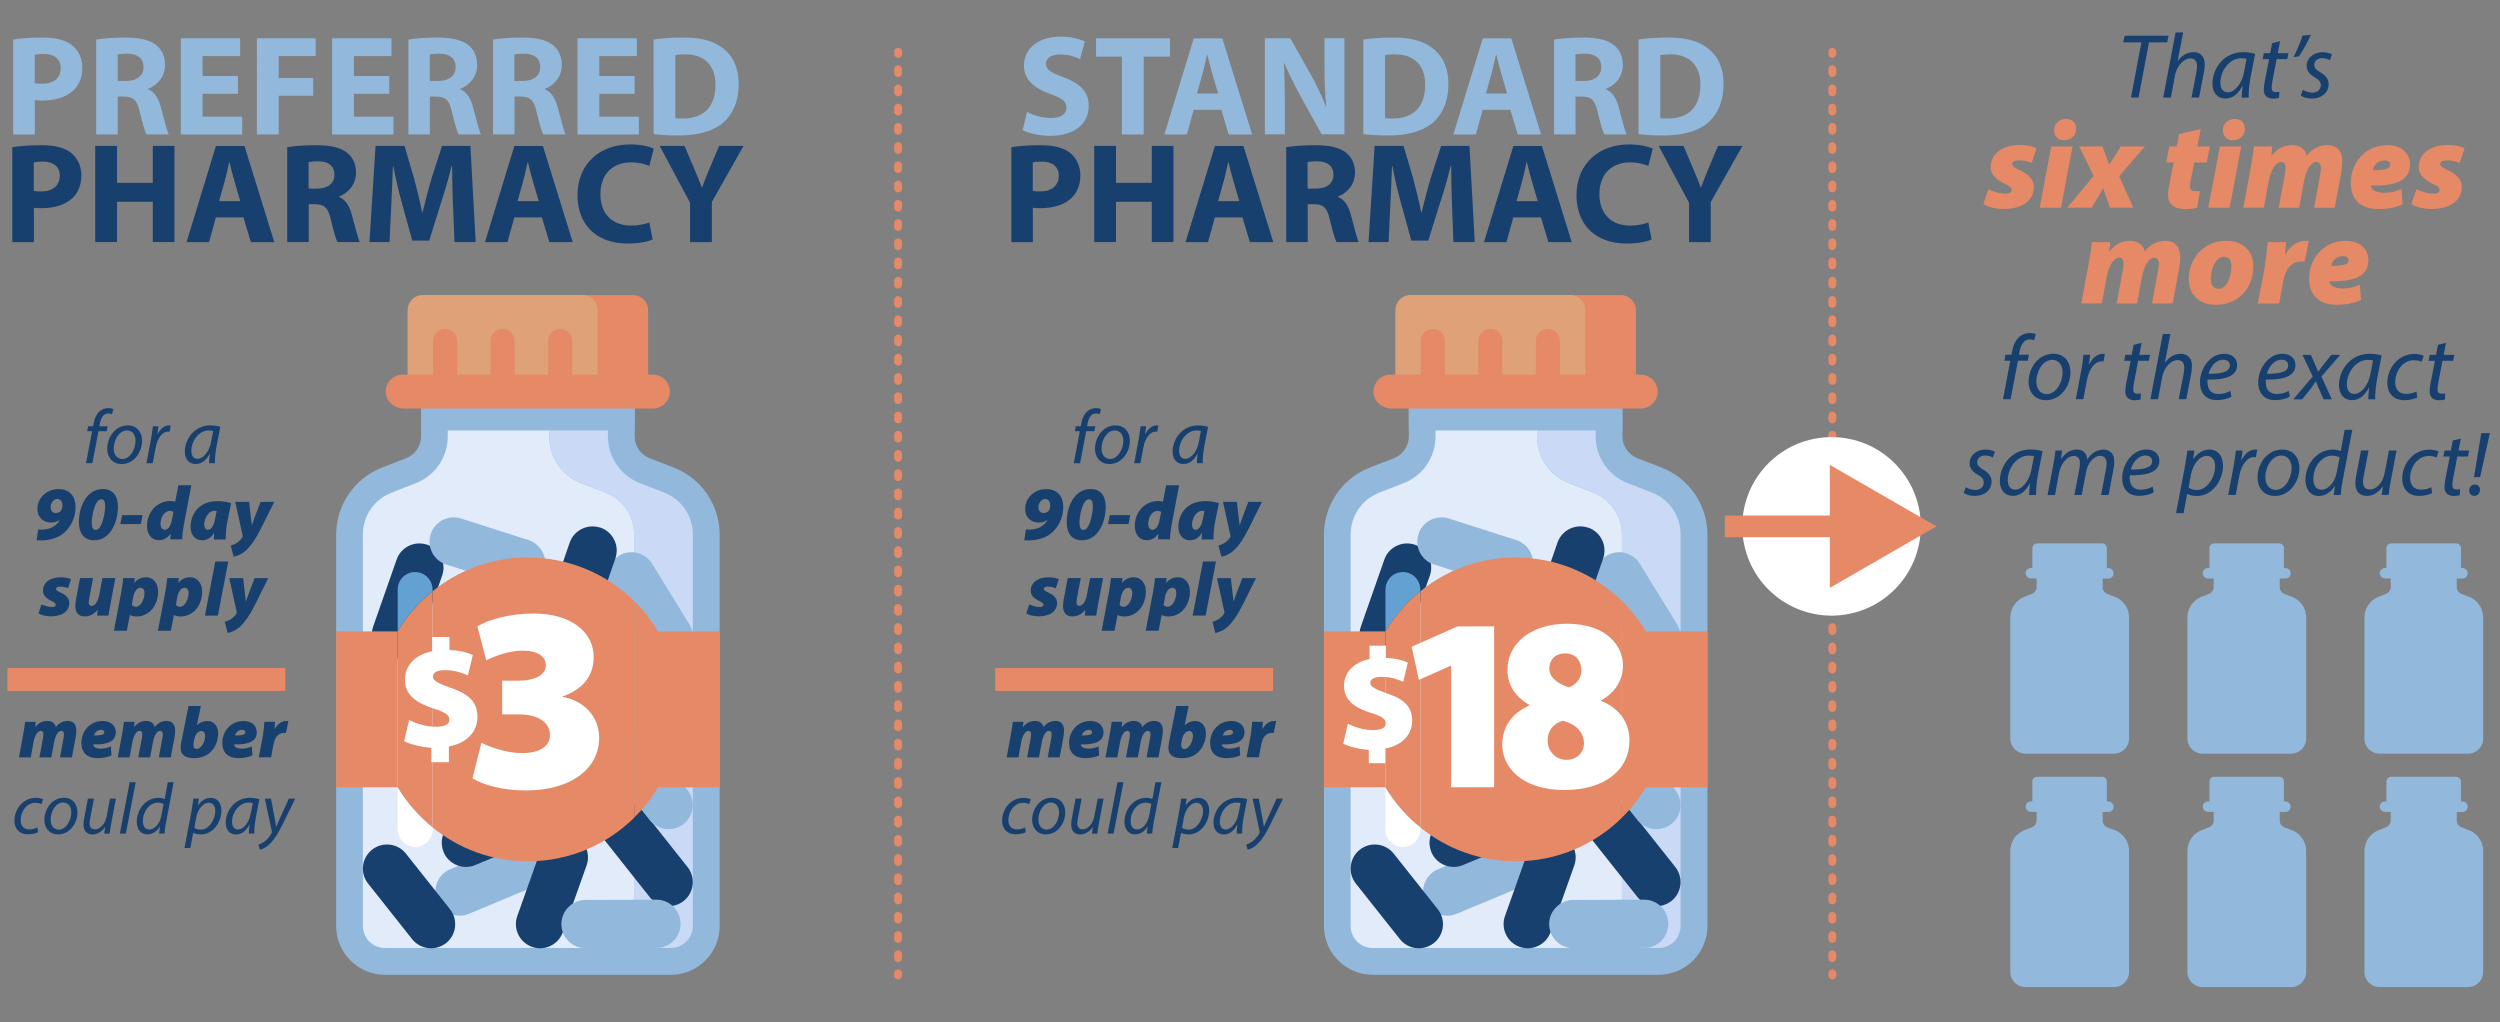<?xml version="1.0" encoding="UTF-8"?>
<svg xmlns="http://www.w3.org/2000/svg" viewBox="0 0 352.08 144">
  <rect x="0" y="0" width="352.08" height="144" fill="#808080" stroke="none"/>
  <defs>
    <style>
      .cls-1, .cls-2, .cls-3, .cls-4, .cls-5 {
        fill: none;
        stroke: #e58967;
      }

      .cls-1, .cls-3, .cls-4 {
        stroke-linecap: round;
        stroke-linejoin: round;
        stroke-width: 1.11px;
      }

      .cls-6 {
        fill: #cadaf6;
      }

      .cls-2 {
        stroke-width: 3.05px;
      }

      .cls-2, .cls-5 {
        stroke-miterlimit: 10;
      }

      .cls-7 {
        fill: #fff;
      }

      .cls-8 {
        fill: #e58967;
      }

      .cls-9 {
        fill: #86ccff;
        opacity: .69;
      }

      .cls-10 {
        fill: #e2ebfa;
      }

      .cls-3 {
        stroke-dasharray: .54 2.17 .54 2.17 .54 2.17;
      }

      .cls-11 {
        fill: #18406f;
      }

      .cls-4 {
        stroke-dasharray: .54 2.17 .54 2.17;
      }

      .cls-12 {
        fill: #dfa278;
      }

      .cls-5 {
        stroke-width: 3.22px;
      }

      .cls-13 {
        fill: #92b9dc;
      }
    </style>
  </defs>
  <g id="Isolation_Mode" data-name="Isolation Mode">
    <g>
      <path class="cls-13" d="M1.86,5.57c.94-.16,2.27-.28,4.14-.28s3.24.36,4.14,1.08c.86.68,1.45,1.81,1.45,3.14s-.44,2.45-1.25,3.22c-1.04.98-2.59,1.43-4.4,1.43-.4,0-.76-.02-1.04-.06v4.84H1.86V5.57ZM4.9,11.72c.26.06.58.08,1.02.08,1.63,0,2.63-.82,2.63-2.21,0-1.25-.86-1.99-2.39-1.99-.62,0-1.04.06-1.27.12v4Z"/>
      <path class="cls-13" d="M13.53,5.57c.98-.16,2.45-.28,4.08-.28,2.01,0,3.42.3,4.38,1.06.8.64,1.25,1.59,1.25,2.83,0,1.73-1.23,2.91-2.39,3.34v.06c.94.38,1.47,1.29,1.81,2.53.42,1.53.84,3.3,1.11,3.82h-3.14c-.22-.38-.54-1.49-.94-3.16-.36-1.69-.94-2.15-2.19-2.17h-.92v5.33h-3.03V5.57ZM16.57,11.4h1.21c1.53,0,2.43-.76,2.43-1.95,0-1.25-.84-1.87-2.25-1.89-.74,0-1.17.06-1.39.1v3.74Z"/>
      <path class="cls-13" d="M33.51,13.21h-4.98v3.22h5.57v2.51h-8.64V5.39h8.36v2.51h-5.29v2.81h4.98v2.49Z"/>
      <path class="cls-13" d="M36.18,5.39h8.28v2.51h-5.21v3.09h4.86v2.49h-4.86v5.45h-3.07V5.39Z"/>
      <path class="cls-13" d="M54.82,13.21h-4.98v3.22h5.57v2.51h-8.64V5.39h8.36v2.51h-5.29v2.81h4.98v2.49Z"/>
      <path class="cls-13" d="M57.49,5.57c.98-.16,2.45-.28,4.08-.28,2.01,0,3.42.3,4.38,1.06.8.64,1.25,1.59,1.25,2.83,0,1.73-1.23,2.91-2.39,3.34v.06c.94.38,1.47,1.29,1.81,2.53.42,1.53.84,3.3,1.11,3.82h-3.14c-.22-.38-.54-1.49-.94-3.16-.36-1.69-.94-2.15-2.19-2.17h-.92v5.33h-3.03V5.57ZM60.53,11.4h1.21c1.53,0,2.43-.76,2.43-1.95,0-1.25-.84-1.87-2.25-1.89-.74,0-1.17.06-1.39.1v3.74Z"/>
      <path class="cls-13" d="M69.41,5.57c.98-.16,2.45-.28,4.08-.28,2.01,0,3.42.3,4.38,1.06.8.64,1.25,1.59,1.25,2.83,0,1.73-1.23,2.91-2.39,3.34v.06c.94.38,1.47,1.29,1.81,2.53.42,1.53.84,3.3,1.11,3.82h-3.14c-.22-.38-.54-1.49-.94-3.16-.36-1.69-.94-2.15-2.19-2.17h-.92v5.33h-3.03V5.57ZM72.44,11.4h1.21c1.53,0,2.43-.76,2.43-1.95,0-1.25-.84-1.87-2.25-1.89-.74,0-1.17.06-1.39.1v3.74Z"/>
      <path class="cls-13" d="M89.38,13.21h-4.98v3.22h5.57v2.51h-8.64V5.39h8.36v2.51h-5.29v2.81h4.98v2.49Z"/>
      <path class="cls-13" d="M92.05,5.57c1.13-.18,2.59-.28,4.14-.28,2.57,0,4.24.46,5.55,1.45,1.41,1.04,2.29,2.71,2.29,5.1,0,2.59-.94,4.38-2.25,5.49-1.43,1.19-3.6,1.75-6.25,1.75-1.59,0-2.71-.1-3.48-.2V5.57ZM95.12,16.63c.26.06.68.06,1.06.06,2.77.02,4.58-1.51,4.58-4.74.02-2.81-1.63-4.3-4.26-4.3-.68,0-1.13.06-1.39.12v8.86Z"/>
      <path class="cls-11" d="M1.73,20.73c.94-.16,2.27-.28,4.14-.28s3.24.36,4.14,1.08c.86.68,1.45,1.81,1.45,3.14s-.44,2.45-1.25,3.22c-1.04.98-2.59,1.43-4.4,1.43-.4,0-.76-.02-1.04-.06v4.84H1.73v-13.36ZM4.77,26.88c.26.06.58.08,1.02.08,1.63,0,2.63-.82,2.63-2.21,0-1.25-.86-1.99-2.39-1.99-.62,0-1.04.06-1.27.12v4Z"/>
      <path class="cls-11" d="M16.48,20.55v5.2h5.04v-5.2h3.05v13.54h-3.05v-5.67h-5.04v5.67h-3.07v-13.54h3.07Z"/>
      <path class="cls-11" d="M30.4,30.62l-.96,3.48h-3.17l4.14-13.54h4.02l4.2,13.54h-3.3l-1.04-3.48h-3.88ZM33.84,28.33l-.84-2.87c-.24-.8-.48-1.81-.68-2.61h-.04c-.2.8-.4,1.83-.62,2.61l-.8,2.87h2.99Z"/>
      <path class="cls-11" d="M40.43,20.73c.98-.16,2.45-.28,4.08-.28,2.01,0,3.42.3,4.38,1.06.8.64,1.25,1.59,1.25,2.83,0,1.73-1.23,2.91-2.39,3.34v.06c.94.38,1.47,1.29,1.81,2.53.42,1.53.84,3.3,1.11,3.82h-3.14c-.22-.38-.54-1.49-.94-3.16-.36-1.69-.94-2.15-2.19-2.17h-.92v5.33h-3.03v-13.36ZM43.46,26.56h1.21c1.53,0,2.43-.76,2.43-1.95,0-1.25-.84-1.87-2.25-1.89-.74,0-1.17.06-1.39.1v3.74Z"/>
      <path class="cls-11" d="M63.79,28.91c-.06-1.63-.12-3.6-.12-5.57h-.06c-.42,1.73-.98,3.66-1.51,5.25l-1.65,5.29h-2.39l-1.45-5.25c-.44-1.59-.9-3.52-1.23-5.29h-.04c-.08,1.83-.14,3.92-.24,5.61l-.24,5.14h-2.83l.86-13.54h4.08l1.33,4.52c.42,1.57.84,3.26,1.15,4.84h.06c.38-1.57.84-3.36,1.29-4.86l1.45-4.5h4l.74,13.54h-2.99l-.2-5.18Z"/>
      <path class="cls-11" d="M72.43,30.62l-.96,3.48h-3.17l4.14-13.54h4.02l4.2,13.54h-3.3l-1.04-3.48h-3.88ZM75.87,28.33l-.84-2.87c-.24-.8-.48-1.81-.68-2.61h-.04c-.2.8-.4,1.83-.62,2.61l-.8,2.87h2.99Z"/>
      <path class="cls-11" d="M91.9,33.72c-.56.28-1.83.58-3.48.58-4.68,0-7.09-2.91-7.09-6.77,0-4.62,3.3-7.19,7.4-7.19,1.59,0,2.79.32,3.34.6l-.62,2.43c-.62-.26-1.49-.5-2.57-.5-2.43,0-4.32,1.47-4.32,4.48,0,2.71,1.61,4.42,4.34,4.42.92,0,1.95-.2,2.55-.44l.46,2.39Z"/>
      <path class="cls-11" d="M97.18,34.1v-5.55l-4.28-8h3.5l1.39,3.26c.42.98.7,1.71,1.05,2.59h.04c.3-.84.62-1.63,1.02-2.59l1.37-3.26h3.44l-4.46,7.9v5.65h-3.05Z"/>
    </g>
    <g>
      <path class="cls-11" d="M12.12,65.23l.85-4.5h-.69l.13-.7h.7l.05-.27c.12-.73.38-1.4.85-1.82.32-.3.78-.46,1.24-.46.35,0,.59.06.71.14l-.19.71c-.14-.06-.32-.1-.53-.1-.71,0-1.05.69-1.2,1.55l-.04.25h1.16l-.14.7h-1.15l-.86,4.5h-.88Z"/>
      <path class="cls-11" d="M20.01,62.08c0,1.6-1.14,3.27-2.88,3.27-1.3,0-2.03-.97-2.03-2.14,0-1.71,1.19-3.3,2.88-3.3,1.41,0,2.03,1.06,2.03,2.17ZM16.02,63.18c0,.85.46,1.46,1.22,1.46,1.05,0,1.85-1.35,1.85-2.57,0-.6-.28-1.45-1.21-1.45-1.12,0-1.87,1.36-1.86,2.56Z"/>
      <path class="cls-11" d="M20.63,65.23l.63-3.35c.13-.68.21-1.36.27-1.85h.78c-.04.37-.09.73-.14,1.13h.03c.33-.71.89-1.25,1.59-1.25.08,0,.18.01.25.02l-.17.88c-.05-.01-.14-.02-.24-.02-.77,0-1.46.93-1.69,2.15l-.43,2.29h-.89Z"/>
      <path class="cls-11" d="M29.44,65.23c0-.31.05-.81.12-1.34h-.02c-.57,1.07-1.28,1.46-2.02,1.46-.91,0-1.49-.73-1.49-1.72,0-1.8,1.33-3.72,3.6-3.72.49,0,1.04.09,1.4.2l-.53,2.71c-.17.9-.25,1.83-.23,2.41h-.83ZM30.02,60.7c-.13-.03-.32-.08-.62-.08-1.34,0-2.44,1.41-2.45,2.85,0,.58.2,1.15.89,1.15.74,0,1.62-.97,1.88-2.35l.3-1.57Z"/>
      <path class="cls-11" d="M5.37,74.56c.18.03.34.02.66.02.48-.02.96-.14,1.33-.32.52-.28.87-.66,1.06-1.04l-.02-.02c-.29.28-.77.39-1.19.39-1.1,0-1.94-.7-1.94-1.92,0-1.55,1.31-2.79,2.95-2.79s2.43,1.06,2.42,2.54c0,1.62-.78,2.96-1.76,3.73-.76.61-1.86.92-2.9.96-.45,0-.63-.02-.83-.03l.23-1.49ZM7.13,71.43c0,.52.32.82.72.82.35,0,.61-.17.73-.32.06-.08.12-.18.16-.33.04-.13.05-.34.05-.49,0-.46-.25-.84-.73-.84-.52,0-.93.61-.93,1.17Z"/>
      <path class="cls-11" d="M16.61,71.35c0,2.14-1.04,4.74-3.35,4.74-1.53,0-2.15-1.14-2.15-2.57,0-2.15,1.08-4.65,3.37-4.65,1.57,0,2.13,1.17,2.13,2.48ZM12.92,73.57c0,.43.05,1.06.56,1.06.96,0,1.33-2.58,1.33-3.29,0-.43-.06-1.03-.54-1.03-.96,0-1.35,2.54-1.35,3.25Z"/>
      <path class="cls-11" d="M20.08,72.55l-.25,1.26h-2.88l.25-1.26h2.88Z"/>
      <path class="cls-11" d="M26.95,68.34l-1.03,5.41c-.14.73-.24,1.54-.26,2.21h-1.68l.04-.77h-.02c-.45.68-1.1.89-1.65.89-.84,0-1.65-.66-1.65-2.02,0-1.83,1.29-3.5,3.34-3.5.17,0,.41.02.63.11l.45-2.33h1.83ZM24.43,72.11c-.11-.1-.31-.16-.52-.16-.78,0-1.3.96-1.3,1.8,0,.63.3.86.61.86.34,0,.76-.33.96-1.27l.25-1.24Z"/>
      <path class="cls-11" d="M30.12,75.97c.01-.3.03-.61.04-.91h-.02c-.45.78-1.11,1.03-1.67,1.03-.96,0-1.63-.73-1.63-1.88,0-1.75,1.11-3.64,3.83-3.64.69,0,1.41.14,1.88.29l-.56,2.77c-.11.57-.23,1.65-.2,2.34h-1.68ZM30.51,71.97c-.12-.02-.25-.03-.33-.03-.86,0-1.42,1.15-1.42,1.92,0,.49.2.75.53.75s.77-.33,1.01-1.58l.21-1.06Z"/>
      <path class="cls-11" d="M35.08,70.68l.24,2.07c.06.52.12.89.15,1.2h.02c.11-.32.2-.64.42-1.21l.79-2.06h1.92l-1.84,3.7c-.75,1.51-1.43,2.48-2.13,3.13-.62.58-1.4.85-1.75.89l-.41-1.57c.26-.08.59-.19.87-.38.35-.24.62-.5.78-.78.05-.09.05-.14.03-.27l-1.04-4.72h1.93Z"/>
      <path class="cls-11" d="M5.85,85.11c.32.15.93.39,1.48.38.37,0,.52-.14.52-.31,0-.19-.16-.34-.62-.55-.6-.29-1.18-.73-1.18-1.43,0-1.17,1.03-1.9,2.49-1.9.68,0,1.18.13,1.46.28l-.42,1.27c-.24-.1-.62-.23-1.12-.23-.34,0-.57.11-.57.32,0,.15.19.31.6.49.57.27,1.27.67,1.27,1.46,0,1.26-1.08,1.91-2.6,1.91-.71,0-1.4-.18-1.74-.43l.43-1.27Z"/>
      <path class="cls-11" d="M16.25,81.42l-.66,3.48c-.14.71-.23,1.31-.31,1.8h-1.61l.09-.81h-.02c-.57.69-1.19.92-1.8.92-.91,0-1.33-.55-1.33-1.46,0-.3.03-.63.11-1.01l.55-2.93h1.84l-.53,2.78c-.04.21-.08.48-.08.67,0,.25.11.47.4.47.47,0,.89-.58,1.08-1.58l.44-2.34h1.84Z"/>
      <path class="cls-11" d="M16.04,88.83l1.01-5.3c.11-.62.25-1.58.31-2.12h1.63l-.08.68h.02c.41-.53,1-.79,1.6-.79,1.15,0,1.74.91,1.74,2.04,0,1.83-1.18,3.48-3.05,3.48-.37,0-.74-.1-.91-.21h-.02l-.43,2.22h-1.83ZM18.57,85.21c.14.14.32.24.58.24.69,0,1.2-1.07,1.2-1.97,0-.35-.16-.7-.55-.7-.53,0-.92.58-1.07,1.43l-.16,1Z"/>
      <path class="cls-11" d="M22.24,88.83l1.01-5.3c.11-.62.25-1.58.31-2.12h1.63l-.08.68h.02c.41-.53,1-.79,1.6-.79,1.15,0,1.74.91,1.74,2.04,0,1.83-1.18,3.48-3.05,3.48-.37,0-.74-.1-.91-.21h-.02l-.43,2.22h-1.83ZM24.78,85.21c.14.14.32.24.58.24.69,0,1.2-1.07,1.2-1.97,0-.35-.16-.7-.55-.7-.53,0-.92.58-1.07,1.43l-.16,1Z"/>
      <path class="cls-11" d="M28.86,86.7l1.46-7.63h1.83l-1.46,7.63h-1.83Z"/>
      <path class="cls-11" d="M34.24,81.42l.24,2.07c.06.52.12.89.15,1.2h.02c.11-.32.2-.64.42-1.21l.79-2.06h1.92l-1.84,3.7c-.75,1.51-1.43,2.48-2.13,3.13-.62.58-1.4.85-1.75.89l-.41-1.57c.26-.08.59-.19.87-.38.35-.24.62-.5.78-.78.05-.09.05-.14.03-.27l-1.04-4.72h1.93Z"/>
    </g>
    <g>
      <path class="cls-11" d="M301.58,5.96h-2.55l.18-.93h6.18l-.18.93h-2.56l-1.47,7.78h-1.07l1.47-7.78Z"/>
      <path class="cls-11" d="M304.65,13.74l1.74-9.18h1.07l-.78,4.03h.03c.53-.76,1.29-1.25,2.24-1.25.71,0,1.55.44,1.55,1.68,0,.34-.04.74-.1,1.06l-.7,3.66h-1.07l.7-3.61c.04-.23.08-.52.08-.87,0-.58-.27-1.03-.97-1.03-.83,0-1.87.97-2.13,2.38l-.58,3.13h-1.07Z"/>
      <path class="cls-11" d="M315.7,13.74c0-.38.06-.97.14-1.62h-.03c-.69,1.29-1.54,1.76-2.43,1.76-1.1,0-1.8-.88-1.8-2.07,0-2.17,1.6-4.47,4.33-4.47.59,0,1.25.1,1.68.25l-.63,3.26c-.21,1.09-.3,2.2-.27,2.9h-1ZM316.4,8.29c-.15-.04-.39-.09-.75-.09-1.62,0-2.93,1.69-2.95,3.42,0,.7.25,1.38,1.07,1.38.89,0,1.95-1.16,2.26-2.83l.36-1.89Z"/>
      <path class="cls-11" d="M321.11,5.81l-.32,1.68h1.5l-.17.84h-1.5l-.58,3.04c-.06.35-.12.67-.12,1.01,0,.38.18.59.59.59.18,0,.36-.01.5-.04l-.05.84c-.19.08-.52.12-.83.12-.96,0-1.32-.58-1.32-1.21,0-.36.04-.72.13-1.18l.62-3.17h-.91l.17-.84h.89l.27-1.41,1.11-.27Z"/>
      <path class="cls-11" d="M325.45,4.89c-.48,1.09-1.25,2.47-1.71,3.06l-.74.09c.4-.76.97-2.09,1.27-3.02l1.18-.13Z"/>
      <path class="cls-11" d="M324.31,12.66c.3.18.84.39,1.34.39.72,0,1.19-.47,1.19-1.02,0-.49-.22-.79-.87-1.15-.72-.4-1.12-.96-1.12-1.59,0-1.1.94-1.94,2.26-1.94.57,0,1.07.16,1.31.31l-.3.81c-.22-.13-.62-.28-1.09-.28-.65,0-1.11.4-1.11.94,0,.45.3.74.85,1.05.7.4,1.18.94,1.18,1.64,0,1.32-1.07,2.06-2.39,2.06-.67,0-1.27-.21-1.55-.43l.3-.79Z"/>
      <path class="cls-8" d="M280.04,26.66c.53.25,1.53.63,2.42.61.6,0,.84-.23.84-.51,0-.32-.26-.56-1.02-.9-.98-.47-1.93-1.19-1.93-2.33,0-1.91,1.68-3.11,4.07-3.11,1.11,0,1.93.21,2.39.46l-.68,2.07c-.39-.16-1.02-.37-1.83-.37-.56,0-.93.18-.93.53,0,.25.32.51.98.81.93.44,2.07,1.09,2.07,2.39,0,2.05-1.77,3.12-4.25,3.12-1.16,0-2.28-.3-2.84-.7l.7-2.07Z"/>
      <path class="cls-8" d="M287.25,29.26l1.63-8.63h3l-1.63,8.63h-3ZM289.28,18.36c0-.98.79-1.61,1.67-1.61s1.44.53,1.44,1.39c0,1.04-.79,1.61-1.7,1.61-.81,0-1.4-.53-1.4-1.39Z"/>
      <path class="cls-8" d="M296.11,20.62l.37,1.04c.3.75.44,1.19.54,1.49h.05c.32-.46.56-.9.91-1.42l.68-1.11h3.42l-3.63,4.19,1.98,4.44h-3.28l-.4-1.14c-.23-.61-.39-1.09-.53-1.58h-.05c-.23.4-.47.86-.86,1.51l-.74,1.21h-3.44l3.72-4.47-2.04-4.16h3.28Z"/>
      <path class="cls-8" d="M309.93,18.17l-.46,2.46h1.75l-.44,2.26h-1.75l-.49,2.39c-.05.28-.12.74-.12.98,0,.37.16.67.7.67.21,0,.46,0,.7-.02l-.39,2.33c-.37.14-1.07.21-1.65.21-1.63,0-2.44-.77-2.44-1.93,0-.47.05-.93.18-1.6l.6-3.04h-1.05l.44-2.26h1.05l.33-1.75,3.04-.7Z"/>
      <path class="cls-8" d="M311,29.26l1.63-8.63h3l-1.63,8.63h-3ZM313.04,18.36c0-.98.79-1.61,1.67-1.61s1.44.53,1.44,1.39c0,1.04-.79,1.61-1.7,1.61-.81,0-1.4-.53-1.4-1.39Z"/>
      <path class="cls-8" d="M315.93,29.26l1.05-5.7c.21-1.14.35-2.14.46-2.93h2.56l-.12,1.32h.02c.79-1.09,1.83-1.51,2.91-1.51,1.4,0,1.98.9,2.05,1.51.77-1.05,1.86-1.51,2.9-1.51,1.47,0,2.11.95,2.11,2.33,0,.35-.07,1.07-.14,1.49l-.93,5h-2.9l.84-4.62c.07-.33.12-.68.12-1,0-.47-.23-.82-.67-.82-.75,0-1.4,1.09-1.72,2.75l-.68,3.69h-2.88l.86-4.62c.05-.33.11-.67.11-.95,0-.53-.17-.88-.61-.88-.75,0-1.47,1.11-1.77,2.75l-.67,3.69h-2.9Z"/>
      <path class="cls-8" d="M338.36,28.77c-1.16.56-2.51.67-3.39.67-2.53,0-3.91-1.32-3.91-3.72,0-2.63,1.9-5.28,5.16-5.28,1.79,0,3.19.98,3.19,2.76,0,2.16-1.96,3.04-5.53,2.93.04.19.14.42.32.58.33.28.86.44,1.54.44.88,0,1.7-.18,2.46-.53l.16,2.16ZM335.85,22.59c-1.07,0-1.6.81-1.68,1.37,1.82.02,2.46-.25,2.46-.79,0-.32-.28-.58-.77-.58Z"/>
      <path class="cls-8" d="M340.32,26.66c.53.25,1.53.63,2.42.61.6,0,.84-.23.84-.51,0-.32-.26-.56-1.02-.9-.98-.47-1.93-1.19-1.93-2.33,0-1.91,1.68-3.11,4.07-3.11,1.11,0,1.93.21,2.39.46l-.68,2.07c-.39-.16-1.02-.37-1.83-.37-.56,0-.93.18-.93.53,0,.25.32.51.98.81.93.44,2.07,1.09,2.07,2.39,0,2.05-1.77,3.12-4.25,3.12-1.16,0-2.28-.3-2.84-.7l.7-2.07Z"/>
      <path class="cls-8" d="M293.11,42.74l1.05-5.7c.21-1.14.35-2.14.46-2.93h2.56l-.12,1.32h.02c.79-1.09,1.82-1.51,2.91-1.51,1.4,0,1.98.9,2.05,1.51.77-1.05,1.86-1.51,2.9-1.51,1.47,0,2.11.95,2.11,2.33,0,.35-.07,1.07-.14,1.49l-.93,5h-2.9l.84-4.62c.07-.33.12-.68.12-1,0-.47-.23-.82-.67-.82-.75,0-1.4,1.09-1.72,2.75l-.68,3.69h-2.88l.86-4.62c.05-.33.11-.67.11-.95,0-.53-.17-.88-.61-.88-.75,0-1.47,1.11-1.77,2.75l-.67,3.69h-2.9Z"/>
      <path class="cls-8" d="M317.34,37.46c0,3.35-2.28,5.47-5.3,5.47-2.21,0-3.79-1.35-3.79-3.58,0-3.04,2.14-5.44,5.32-5.44,2.32,0,3.77,1.51,3.77,3.54ZM311.35,39.3c0,.84.39,1.37,1.11,1.37,1.23,0,1.79-1.95,1.79-3.18,0-.72-.3-1.32-1.09-1.32-1.28,0-1.81,2.07-1.81,3.12Z"/>
      <path class="cls-8" d="M317.97,42.74l.95-4.97c.25-1.37.35-2.95.44-3.67h2.58c-.04.58-.07,1.14-.12,1.72h.05c.63-1.12,1.6-1.91,2.79-1.91.18,0,.33,0,.51.02l-.6,2.9h-.39c-1.77,0-2.37,1.39-2.67,2.97l-.54,2.95h-3Z"/>
      <path class="cls-8" d="M332.5,42.25c-1.16.56-2.51.67-3.39.67-2.53,0-3.91-1.32-3.91-3.72,0-2.63,1.9-5.28,5.16-5.28,1.79,0,3.19.98,3.19,2.76,0,2.16-1.96,3.04-5.53,2.93.04.19.14.42.32.58.33.28.86.44,1.54.44.88,0,1.7-.18,2.46-.53l.16,2.16ZM329.99,36.07c-1.07,0-1.6.81-1.68,1.37,1.82.02,2.46-.25,2.46-.79,0-.32-.28-.58-.77-.58Z"/>
      <path class="cls-11" d="M282.09,56.22l1.02-5.42h-.83l.16-.84h.84l.06-.32c.14-.88.45-1.68,1.02-2.18.39-.36.94-.56,1.49-.56.43,0,.71.08.85.17l-.23.85c-.17-.08-.39-.12-.63-.12-.85,0-1.27.83-1.45,1.86l-.05.3h1.4l-.17.84h-1.38l-1.03,5.42h-1.06Z"/>
      <path class="cls-11" d="M291.59,52.43c0,1.93-1.37,3.93-3.46,3.93-1.56,0-2.44-1.16-2.44-2.57,0-2.06,1.43-3.97,3.46-3.97,1.69,0,2.44,1.28,2.44,2.61ZM286.79,53.75c0,1.02.56,1.76,1.47,1.76,1.27,0,2.22-1.63,2.22-3.09,0-.72-.34-1.74-1.46-1.74-1.34,0-2.25,1.64-2.24,3.08Z"/>
      <path class="cls-11" d="M292.34,56.22l.76-4.03c.16-.81.26-1.64.32-2.22h.94c-.05.44-.1.88-.17,1.36h.04c.4-.85,1.07-1.5,1.91-1.5.09,0,.22.01.3.03l-.21,1.06c-.06-.01-.17-.03-.28-.03-.93,0-1.76,1.12-2.03,2.58l-.52,2.75h-1.07Z"/>
      <path class="cls-11" d="M301.61,48.29l-.32,1.68h1.5l-.17.84h-1.5l-.58,3.04c-.06.35-.12.67-.12,1.01,0,.38.18.59.59.59.18,0,.36-.01.5-.04l-.05.84c-.19.08-.52.12-.83.12-.96,0-1.32-.58-1.32-1.21,0-.36.04-.72.13-1.18l.62-3.17h-.91l.17-.84h.89l.27-1.41,1.11-.27Z"/>
      <path class="cls-11" d="M302.85,56.22l1.74-9.18h1.07l-.78,4.03h.03c.53-.76,1.29-1.25,2.24-1.25.71,0,1.55.44,1.55,1.68,0,.34-.04.74-.1,1.06l-.7,3.66h-1.07l.7-3.61c.04-.23.08-.52.08-.87,0-.58-.27-1.03-.97-1.03-.83,0-1.87.97-2.13,2.38l-.58,3.13h-1.07Z"/>
      <path class="cls-11" d="M314.27,55.86c-.46.27-1.23.49-2.07.49-1.65,0-2.38-1.12-2.38-2.51,0-1.89,1.4-4.02,3.41-4.02,1.19,0,1.83.71,1.83,1.6,0,1.64-1.85,2.08-4.16,2.04-.05.27-.01.85.13,1.19.25.56.75.84,1.4.84.74,0,1.29-.23,1.68-.44l.15.8ZM313.08,50.66c-1.02,0-1.78,1-2.04,1.98,1.68.01,3-.21,3-1.18,0-.52-.39-.8-.96-.8Z"/>
      <path class="cls-11" d="M322.48,55.86c-.46.27-1.23.49-2.07.49-1.65,0-2.38-1.12-2.38-2.51,0-1.89,1.4-4.02,3.41-4.02,1.19,0,1.83.71,1.83,1.6,0,1.64-1.85,2.08-4.16,2.04-.05.27-.01.85.13,1.19.25.56.75.84,1.4.84.74,0,1.29-.23,1.68-.44l.15.8ZM321.29,50.66c-1.02,0-1.78,1-2.04,1.98,1.68.01,3-.21,3-1.18,0-.52-.39-.8-.96-.8Z"/>
      <path class="cls-11" d="M325.44,49.97l.61,1.37c.17.4.3.71.41,1h.04c.25-.35.38-.56.68-.94l1.15-1.42h1.24l-2.64,3.05,1.47,3.21h-1.16l-.63-1.41c-.21-.47-.3-.71-.45-1.11h-.03c-.19.3-.38.58-.65.96l-1.27,1.56h-1.24l2.74-3.22-1.45-3.04h1.16Z"/>
      <path class="cls-11" d="M333.52,56.22c0-.38.06-.97.14-1.62h-.03c-.69,1.29-1.54,1.76-2.43,1.76-1.1,0-1.8-.88-1.8-2.07,0-2.17,1.6-4.47,4.33-4.47.59,0,1.25.1,1.68.25l-.63,3.26c-.21,1.09-.3,2.2-.27,2.9h-1ZM334.21,50.77c-.15-.04-.39-.09-.75-.09-1.62,0-2.93,1.69-2.95,3.42,0,.7.25,1.38,1.07,1.38.89,0,1.95-1.16,2.26-2.83l.36-1.89Z"/>
      <path class="cls-11" d="M340.42,55.98c-.32.16-.97.38-1.81.38-1.62,0-2.4-1.09-2.4-2.42,0-2.13,1.58-4.1,3.83-4.1.58,0,1.11.17,1.3.27l-.31.85c-.25-.12-.59-.23-1.06-.23-1.63,0-2.65,1.6-2.65,3.08,0,1.01.53,1.67,1.55,1.67.63,0,1.12-.19,1.45-.35l.1.85Z"/>
      <path class="cls-11" d="M344.47,48.29l-.32,1.68h1.5l-.17.84h-1.5l-.58,3.04c-.06.35-.12.67-.12,1.01,0,.38.18.59.59.59.18,0,.36-.01.5-.04l-.05.84c-.19.08-.52.12-.83.12-.96,0-1.32-.58-1.32-1.21,0-.36.04-.72.13-1.18l.62-3.17h-.91l.17-.84h.89l.27-1.41,1.11-.27Z"/>
      <path class="cls-11" d="M276.84,68.62c.3.18.84.39,1.34.39.72,0,1.19-.47,1.19-1.02,0-.49-.22-.79-.87-1.15-.72-.4-1.12-.96-1.12-1.59,0-1.1.94-1.94,2.26-1.94.57,0,1.07.16,1.31.31l-.3.81c-.22-.13-.62-.28-1.09-.28-.65,0-1.11.4-1.11.94,0,.45.3.74.85,1.05.7.4,1.18.94,1.18,1.64,0,1.32-1.07,2.06-2.39,2.06-.67,0-1.27-.21-1.55-.43l.3-.79Z"/>
      <path class="cls-11" d="M285.76,69.7c0-.38.06-.97.14-1.62h-.03c-.69,1.29-1.54,1.76-2.43,1.76-1.1,0-1.8-.88-1.8-2.07,0-2.17,1.6-4.47,4.33-4.47.59,0,1.25.1,1.68.25l-.63,3.26c-.21,1.09-.3,2.2-.27,2.9h-1ZM286.46,64.25c-.15-.04-.39-.09-.75-.09-1.62,0-2.93,1.69-2.95,3.42,0,.7.25,1.38,1.07,1.38.89,0,1.95-1.16,2.26-2.83l.36-1.89Z"/>
      <path class="cls-11" d="M288.36,69.7l.84-4.43c.13-.7.22-1.31.28-1.82h.94l-.17,1.18h.04c.58-.87,1.37-1.32,2.2-1.32.96,0,1.41.61,1.46,1.4.56-.9,1.36-1.38,2.3-1.4.72,0,1.51.47,1.51,1.64,0,.3-.04.71-.1,1.06l-.7,3.7h-1.05l.67-3.61c.05-.23.09-.56.09-.81,0-.66-.25-1.09-.94-1.09-.78,0-1.69.9-1.95,2.3l-.61,3.21h-1.03l.7-3.67c.05-.27.08-.52.08-.76,0-.53-.14-1.07-.93-1.07s-1.76,1.03-2,2.37l-.58,3.14h-1.05Z"/>
      <path class="cls-11" d="M303.32,69.34c-.46.27-1.23.49-2.07.49-1.65,0-2.38-1.12-2.38-2.51,0-1.89,1.4-4.02,3.41-4.02,1.19,0,1.83.71,1.83,1.6,0,1.64-1.85,2.08-4.16,2.04-.05.27-.01.85.13,1.19.25.56.75.84,1.4.84.74,0,1.29-.23,1.68-.44l.15.8ZM302.13,64.15c-1.02,0-1.78,1-2.04,1.98,1.68.01,3-.21,3-1.18,0-.52-.39-.8-.96-.8Z"/>
      <path class="cls-11" d="M306.46,72.26l1.25-6.59c.13-.75.26-1.59.35-2.22h.98l-.18,1.18h.03c.57-.81,1.4-1.32,2.25-1.32,1.36,0,1.93,1.11,1.93,2.26,0,2.2-1.58,4.28-3.66,4.28-.67,0-1.11-.14-1.36-.28h-.03l-.5,2.7h-1.06ZM308.22,68.66c.27.22.69.35,1.19.35,1.38,0,2.55-1.72,2.55-3.36,0-.66-.3-1.45-1.2-1.45-.84,0-1.9.97-2.22,2.71l-.31,1.74Z"/>
      <path class="cls-11" d="M313.8,69.7l.76-4.03c.16-.81.26-1.64.32-2.22h.94c-.05.44-.1.88-.17,1.36h.04c.4-.85,1.07-1.5,1.91-1.5.09,0,.22.01.3.03l-.21,1.06c-.06-.01-.17-.03-.28-.03-.93,0-1.76,1.12-2.03,2.58l-.52,2.75h-1.07Z"/>
      <path class="cls-11" d="M323.83,65.92c0,1.93-1.37,3.93-3.46,3.93-1.56,0-2.44-1.16-2.44-2.57,0-2.06,1.43-3.97,3.46-3.97,1.69,0,2.44,1.28,2.44,2.61ZM319.04,67.23c0,1.02.56,1.76,1.47,1.76,1.27,0,2.22-1.63,2.22-3.09,0-.72-.34-1.74-1.46-1.74-1.34,0-2.25,1.64-2.24,3.08Z"/>
      <path class="cls-11" d="M331.28,60.53l-1.37,7.2c-.13.65-.23,1.37-.27,1.98h-.98l.17-1.24h-.03c-.57.89-1.36,1.38-2.25,1.38-1.21,0-1.87-1-1.87-2.27,0-2.22,1.65-4.27,3.86-4.27.4,0,.84.09,1.11.22l.56-3h1.07ZM329.48,64.43c-.22-.14-.58-.26-1.03-.26-1.5,0-2.66,1.59-2.66,3.26,0,.75.26,1.54,1.18,1.54.83,0,1.82-.94,2.09-2.35l.43-2.18Z"/>
      <path class="cls-11" d="M337.51,63.45l-.84,4.43c-.13.7-.22,1.31-.28,1.82h-.97l.17-1.18h-.03c-.56.81-1.38,1.32-2.21,1.32s-1.64-.39-1.64-1.81c0-.3.04-.63.12-1.05l.67-3.54h1.07l-.66,3.49c-.08.35-.12.65-.12.92,0,.65.27,1.09,1.01,1.09.78,0,1.77-.9,2.03-2.29l.61-3.21h1.07Z"/>
      <path class="cls-11" d="M342.52,69.46c-.32.16-.97.38-1.81.38-1.62,0-2.4-1.09-2.4-2.42,0-2.13,1.58-4.1,3.83-4.1.58,0,1.11.17,1.3.27l-.31.85c-.25-.12-.59-.23-1.06-.23-1.63,0-2.65,1.6-2.65,3.08,0,1.01.53,1.67,1.55,1.67.63,0,1.12-.19,1.45-.35l.1.85Z"/>
      <path class="cls-11" d="M346.56,61.77l-.32,1.68h1.5l-.17.84h-1.5l-.58,3.04c-.06.35-.12.67-.12,1.01,0,.38.18.59.59.59.18,0,.36-.01.5-.04l-.05.84c-.19.08-.52.12-.83.12-.96,0-1.32-.58-1.32-1.21,0-.36.04-.72.13-1.18l.62-3.17h-.91l.17-.84h.89l.27-1.41,1.11-.27Z"/>
      <path class="cls-11" d="M347.74,69.1c0-.48.34-.87.81-.87.43,0,.71.34.71.76,0,.48-.34.85-.81.85-.43,0-.71-.34-.71-.75ZM348.42,67.2l1.02-6.2h1.21l-1.37,6.2h-.87Z"/>
    </g>
    <g>
      <path class="cls-11" d="M2.67,106.66l.61-3.31c.12-.66.2-1.24.26-1.7h1.49l-.07.76h.01c.46-.63,1.06-.88,1.69-.88.82,0,1.15.52,1.19.88.45-.61,1.08-.88,1.68-.88.86,0,1.22.55,1.22,1.36,0,.2-.04.62-.08.87l-.54,2.91h-1.68l.49-2.68c.04-.19.07-.4.07-.58,0-.28-.13-.48-.39-.48-.44,0-.82.63-1,1.6l-.4,2.14h-1.67l.5-2.68c.03-.19.06-.39.06-.55,0-.31-.1-.51-.36-.51-.44,0-.86.64-1.03,1.6l-.39,2.14h-1.68Z"/>
      <path class="cls-11" d="M15.7,106.38c-.67.33-1.46.39-1.97.39-1.47,0-2.27-.76-2.27-2.16,0-1.53,1.1-3.07,3-3.07,1.04,0,1.85.57,1.85,1.6,0,1.25-1.14,1.76-3.21,1.7.02.11.08.24.18.34.19.16.5.25.9.25.51,0,.99-.1,1.43-.31l.09,1.25ZM14.24,102.79c-.62,0-.93.47-.98.79,1.06,0,1.43-.14,1.43-.46,0-.18-.16-.34-.45-.34Z"/>
      <path class="cls-11" d="M16.59,106.66l.61-3.31c.12-.66.2-1.24.26-1.7h1.49l-.07.76h.01c.46-.63,1.06-.88,1.69-.88.82,0,1.15.52,1.19.88.45-.61,1.08-.88,1.68-.88.86,0,1.22.55,1.22,1.36,0,.2-.04.62-.08.87l-.54,2.91h-1.68l.49-2.68c.04-.19.07-.4.07-.58,0-.28-.13-.48-.39-.48-.44,0-.82.63-1,1.6l-.4,2.14h-1.67l.5-2.68c.03-.19.06-.39.06-.55,0-.31-.1-.51-.36-.51-.44,0-.86.64-1.03,1.6l-.39,2.14h-1.68Z"/>
      <path class="cls-11" d="M28.29,99.43l-.56,2.69h.02c.34-.34.87-.58,1.46-.58,1.02,0,1.51.84,1.51,1.73,0,1.66-1.05,3.51-3.39,3.51-1.33,0-1.9-.57-1.89-1.45,0-.34.05-.65.12-.98l.99-4.92h1.74ZM27.29,104.47c-.03.16-.07.34-.05.53.01.31.19.47.46.47.66,0,1.19-1.04,1.19-1.81,0-.43-.17-.71-.53-.71-.43,0-.86.43-1,1.17l-.07.36Z"/>
      <path class="cls-11" d="M35.55,106.38c-.67.33-1.46.39-1.97.39-1.47,0-2.27-.76-2.27-2.16,0-1.53,1.1-3.07,3-3.07,1.04,0,1.85.57,1.85,1.6,0,1.25-1.14,1.76-3.21,1.7.02.11.08.24.18.34.19.16.5.25.9.25.51,0,.99-.1,1.43-.31l.09,1.25ZM34.1,102.79c-.62,0-.93.47-.98.79,1.06,0,1.43-.14,1.43-.46,0-.18-.16-.34-.45-.34Z"/>
      <path class="cls-11" d="M36.44,106.66l.55-2.88c.14-.79.2-1.71.25-2.13h1.5c-.02.34-.04.66-.07,1h.03c.37-.65.93-1.11,1.62-1.11.1,0,.19,0,.3,0l-.35,1.68h-.22c-1.03,0-1.38.8-1.55,1.72l-.32,1.71h-1.74Z"/>
      <path class="cls-11" d="M5.36,117.21c-.25.12-.76.29-1.43.29-1.27,0-1.9-.86-1.9-1.91,0-1.68,1.24-3.23,3.02-3.23.46,0,.88.13,1.03.21l-.24.67c-.19-.09-.47-.18-.84-.18-1.28,0-2.09,1.26-2.09,2.43,0,.79.42,1.32,1.22,1.32.5,0,.89-.15,1.14-.28l.08.67Z"/>
      <path class="cls-11" d="M10.91,114.41c0,1.52-1.08,3.1-2.73,3.1-1.23,0-1.93-.92-1.93-2.03,0-1.62,1.13-3.13,2.73-3.13,1.34,0,1.93,1.01,1.93,2.06ZM7.13,115.45c0,.81.44,1.39,1.16,1.39,1,0,1.75-1.28,1.75-2.44,0-.57-.27-1.38-1.15-1.38-1.06,0-1.77,1.29-1.76,2.43Z"/>
      <path class="cls-11" d="M16.32,112.47l-.66,3.5c-.1.55-.17,1.03-.22,1.44h-.76l.13-.93h-.02c-.44.64-1.09,1.04-1.74,1.04s-1.29-.31-1.29-1.43c0-.24.03-.5.09-.83l.53-2.79h.85l-.52,2.75c-.06.28-.09.51-.09.72,0,.51.21.86.79.86.61,0,1.4-.71,1.6-1.8l.48-2.53h.85Z"/>
      <path class="cls-11" d="M16.88,117.4l1.38-7.24h.85l-1.39,7.24h-.84Z"/>
      <path class="cls-11" d="M24.46,110.16l-1.08,5.68c-.1.51-.18,1.08-.21,1.56h-.77l.13-.98h-.02c-.45.7-1.07,1.09-1.77,1.09-.96,0-1.48-.79-1.48-1.79,0-1.75,1.3-3.36,3.05-3.36.32,0,.66.07.88.17l.44-2.37h.85ZM23.04,113.24c-.17-.11-.46-.2-.82-.2-1.18,0-2.1,1.25-2.1,2.57,0,.59.2,1.21.93,1.21.65,0,1.44-.74,1.65-1.86l.34-1.72Z"/>
      <path class="cls-11" d="M25.98,119.42l.99-5.2c.1-.59.2-1.25.27-1.75h.77l-.14.93h.02c.45-.64,1.1-1.04,1.77-1.04,1.07,0,1.52.88,1.52,1.78,0,1.73-1.24,3.37-2.88,3.37-.53,0-.88-.11-1.07-.22h-.02l-.4,2.13h-.84ZM27.37,116.57c.21.17.54.27.94.27,1.09,0,2.01-1.36,2.01-2.65,0-.52-.23-1.14-.95-1.14-.66,0-1.5.76-1.75,2.14l-.24,1.38Z"/>
      <path class="cls-11" d="M35.04,117.4c0-.3.05-.76.11-1.27h-.02c-.54,1.02-1.21,1.39-1.92,1.39-.87,0-1.42-.69-1.42-1.63,0-1.71,1.26-3.53,3.41-3.53.47,0,.99.08,1.33.19l-.5,2.57c-.16.86-.23,1.73-.21,2.28h-.79ZM35.59,113.1c-.12-.03-.31-.07-.59-.07-1.27,0-2.31,1.34-2.32,2.7,0,.55.19,1.09.85,1.09.7,0,1.54-.92,1.78-2.23l.29-1.49Z"/>
      <path class="cls-11" d="M38.17,112.47l.49,2.66c.11.56.17.93.22,1.29h.02c.13-.32.28-.66.53-1.2l1.25-2.75h.9l-1.84,3.75c-.53,1.07-1.03,1.94-1.7,2.59-.55.56-1.15.8-1.44.86l-.2-.72c.21-.08.57-.21.91-.48.33-.25.68-.65.95-1.13.04-.08.04-.14.03-.22l-.99-4.64h.88Z"/>
    </g>
    <g>
      <line class="cls-1" x1="126.48" y1="7.3" x2="126.48" y2="7.58"/>
      <line class="cls-4" x1="126.48" y1="9.75" x2="126.48" y2="14.08"/>
      <line class="cls-3" x1="126.48" y1="15.16" x2="126.48" y2="135.99"/>
      <line class="cls-1" x1="126.48" y1="137.08" x2="126.48" y2="137.36"/>
    </g>
    <g>
      <line class="cls-1" x1="258.05" y1="7.3" x2="258.05" y2="7.58"/>
      <line class="cls-4" x1="258.05" y1="9.75" x2="258.05" y2="14.08"/>
      <line class="cls-3" x1="258.05" y1="15.16" x2="258.05" y2="135.99"/>
      <line class="cls-1" x1="258.05" y1="137.08" x2="258.05" y2="137.36"/>
    </g>
    <g>
      <g>
        <g>
          <path class="cls-13" d="M94.88,65.85l-3.39-1.32c-1.27-.49-2.11-1.72-2.11-3.08v-7.26h-30.08v7.26c0,1.36-.84,2.59-2.11,3.08l-3.39,1.32c-3.89,1.52-6.46,5.27-6.46,9.45v55.1c0,3.8,3.08,6.88,6.88,6.88h40.25c3.8,0,6.88-3.08,6.88-6.88v-55.1c0-4.18-2.56-7.93-6.46-9.45Z"/>
          <path class="cls-10" d="M89.31,130.4v-55.1c0-2.65-1.59-4.98-4.06-5.93l-3.39-1.32c-2.74-1.07-4.51-3.66-4.51-6.6v-3.5h-14.29s0,3.5,0,3.5c0,2.94-1.77,5.53-4.51,6.6l-3.39,1.32c-2.47.96-4.06,3.29-4.06,5.93v55.1c0,1.71,1.39,3.11,3.11,3.11h31.99c1.71,0,3.11-1.39,3.11-3.11Z"/>
        </g>
        <g>
          <path class="cls-6" d="M92.68,88.92h4.89v-13.63c0-2.65-1.59-4.98-4.06-5.93l-3.39-1.32c-2.74-1.07-4.51-3.66-4.51-6.6v-3.5h-8.26s0,3.5,0,3.5c0,2.94,1.77,5.53,4.51,6.6l3.39,1.32c2.46.96,4.06,3.29,4.06,5.93v9.35c1.3,1.28,2.43,2.71,3.37,4.28Z"/>
          <path class="cls-6" d="M89.31,115.15v15.25c0,1.71-1.39,3.11-3.11,3.11h8.26c1.71,0,3.11-1.39,3.11-3.11v-19.53h-4.89c-.94,1.57-2.08,3.01-3.37,4.28Z"/>
          <g>
            <path class="cls-13" d="M97.07,87.88l-2.62-4.25-2.62-4.25c-.98-1.59-3.09-2.09-4.68-1.11-.27.16-.5.36-.7.58-1.01,1.09-1.23,2.77-.41,4.1l2.62,4.25,2.62,4.25c.82,1.33,2.42,1.89,3.85,1.48.29-.08.57-.2.83-.37,1.59-.98,2.09-3.09,1.11-4.68Z"/>
            <path class="cls-11" d="M60.62,85.77l1.65-4.71c.62-1.77-.32-3.72-2.08-4.34-.3-.1-.59-.16-.89-.18-1.49-.1-2.93.79-3.44,2.26l-1.65,4.71-1.65,4.71c-.52,1.47.05,3.07,1.27,3.92.25.17.51.31.81.42,1.77.62,3.72-.32,4.34-2.08l1.65-4.71Z"/>
            <path class="cls-13" d="M69.68,74.54l-4.75-1.52c-1.78-.57-3.71.42-4.28,2.2-.1.3-.14.6-.16.9-.06,1.49.87,2.91,2.36,3.38l4.75,1.52,4.75,1.52c1.48.48,3.07-.13,3.88-1.38.16-.25.3-.52.4-.82.57-1.78-.42-3.71-2.2-4.28l-4.75-1.52Z"/>
            <path class="cls-11" d="M84.55,74.31c-.3-.1-.6-.16-.89-.17-1.49-.09-2.92.81-3.43,2.28l-1.63,4.72-1.63,4.72c-.51,1.47.07,3.07,1.3,3.91.25.17.52.31.81.41,1.77.61,3.72-.34,4.33-2.11l1.63-4.72,1.63-4.72c.61-1.77-.34-3.72-2.11-4.33Z"/>
          </g>
          <g>
            <path class="cls-11" d="M88.4,122.43l3.1,3.91c.97,1.22,2.62,1.59,4,1.01.28-.12.54-.27.78-.46,1.47-1.16,1.71-3.32.55-4.78l-3.1-3.91-3.1-3.91c-1.16-1.47-3.32-1.71-4.78-.55-.24.19-.45.42-.63.66-.88,1.21-.89,2.9.08,4.12l3.1,3.91Z"/>
            <path class="cls-13" d="M88.4,111.58l3.1,3.91c.97,1.22,2.62,1.59,4,1.01.28-.12.54-.27.78-.46,1.47-1.16,1.71-3.32.55-4.78l-3.1-3.91-3.1-3.91c-1.16-1.47-3.32-1.71-4.78-.55-.24.19-.45.42-.63.66-.88,1.21-.89,2.9.08,4.12l3.1,3.91Z"/>
            <path class="cls-13" d="M75.22,124.85c1.73-.72,2.55-2.73,1.83-4.45-.12-.29-.28-.55-.46-.78-.92-1.17-2.55-1.64-3.99-1.04l-4.6,1.92-4.6,1.92c-1.44.6-2.25,2.09-2.06,3.57.04.3.11.59.23.88.72,1.73,2.73,2.55,4.45,1.83l4.6-1.92,4.6-1.92Z"/>
            <path class="cls-11" d="M76.12,117.98c1.73-.72,2.55-2.73,1.83-4.45-.12-.29-.28-.55-.46-.78-.92-1.17-2.55-1.64-3.99-1.04l-4.6,1.92-4.6,1.92c-1.44.6-2.25,2.09-2.06,3.57.04.3.11.59.23.88.72,1.73,2.73,2.55,4.45,1.83l4.6-1.92,4.6-1.92Z"/>
            <path class="cls-11" d="M80.53,117.54c-.29-.1-.59-.16-.89-.18-1.49-.11-2.93.78-3.45,2.25l-1.67,4.7-1.67,4.7c-.52,1.47.04,3.07,1.26,3.92.24.17.51.32.81.42,1.76.63,3.72-.3,4.35-2.07l1.67-4.7,1.67-4.7c.63-1.76-.3-3.72-2.07-4.35Z"/>
            <path class="cls-11" d="M52.39,119.66c-.25.19-.45.42-.63.66-.88,1.2-.89,2.9.08,4.12l3.1,3.91,3.1,3.91c.97,1.22,2.62,1.6,3.99,1.02.28-.12.54-.27.79-.46,1.47-1.16,1.72-3.31.55-4.78l-3.1-3.91-3.1-3.91c-1.16-1.47-3.31-1.72-4.78-.55Z"/>
            <path class="cls-13" d="M95.85,130.09c0-.31-.05-.61-.13-.9-.4-1.44-1.73-2.49-3.29-2.49l-4.99.02-4.99.02c-1.56,0-2.87,1.08-3.27,2.51-.08.29-.12.59-.12.9,0,1.87,1.54,3.4,3.42,3.39l4.99-.02,4.99-.02c1.87,0,3.4-1.54,3.39-3.42Z"/>
          </g>
          <path class="cls-8" d="M92.68,88.92c-.94-1.57-2.08-3.01-3.37-4.28v30.51c1.3-1.28,2.43-2.71,3.37-4.28h8.65v-21.94h-8.65Z"/>
        </g>
        <rect class="cls-13" x="59.3" y="55.66" width="30.08" height="4.96"/>
        <g>
          <g>
            <path class="cls-8" d="M89.15,41.56h-8.36c1.17,0,2.12.95,2.12,2.12v10.02c0,1.17-.95,3.07-2.12,3.07h10.49v-13.09c0-1.17-.95-2.12-2.12-2.12Z"/>
            <path class="cls-12" d="M57.4,43.68v13.04s.02.04.04.04h26.72v-13.09c0-1.17-.95-2.12-2.12-2.12h-22.51c-1.17,0-2.12.95-2.12,2.12Z"/>
          </g>
          <g>
            <path class="cls-8" d="M60.98,53.14h3.4v-5.13c0-.94-.76-1.7-1.7-1.7s-1.7.76-1.7,1.7v5.13Z"/>
            <path class="cls-8" d="M69.08,53.14h3.4v-5.13c0-.94-.76-1.7-1.7-1.7s-1.7.76-1.7,1.7v5.13Z"/>
            <path class="cls-8" d="M77.19,53.14h3.4v-5.13c0-.94-.76-1.7-1.7-1.7s-1.7.76-1.7,1.7v5.13Z"/>
            <path class="cls-8" d="M91.96,52.76h-35.25c-1.4,0-2.51,1.2-2.37,2.63.12,1.24,1.26,2.14,2.51,2.14h35.11c1.32,0,2.38-1.07,2.38-2.38s-1.07-2.38-2.38-2.38Z"/>
          </g>
        </g>
      </g>
      <g>
        <polygon class="cls-8" points="55.99 88.92 47.34 88.92 47.34 110.87 55.99 110.87 56.01 110.89 56.01 88.9 55.99 88.92"/>
        <path class="cls-8" d="M74.34,78.5c-5.09,0-9.76,1.79-13.42,4.77v33.26c3.67,2.98,8.33,4.77,13.42,4.77,5.84,0,11.12-2.35,14.97-6.14v-30.51c-3.85-3.8-9.14-6.14-14.97-6.14Z"/>
        <path class="cls-9" d="M60.91,83.27v-.26c0-1.35-1.1-2.45-2.45-2.45s-2.45,1.1-2.45,2.45v5.89c1.3-2.16,2.96-4.06,4.91-5.64Z"/>
        <path class="cls-7" d="M56.01,110.89v5.95c0,1.35,1.1,2.45,2.45,2.45.44,0,.84-.12,1.2-.33.75-.42,1.26-1.21,1.26-2.13v-.31c-1.94-1.58-3.61-3.48-4.91-5.64Z"/>
        <path class="cls-8" d="M56.01,88.9v21.98c1.3,2.16,2.96,4.06,4.91,5.64v-33.26c-1.94,1.58-3.61,3.48-4.91,5.64Z"/>
      </g>
    </g>
    <path class="cls-13" d="M297.82,84.05l-1.05-.41c-.39-.15-.65-.53-.65-.95v-1.21h.8c.41,0,.74-.33.74-.74s-.33-.74-.74-.74h-.21v-2.81c0-.36-.29-.66-.66-.66h-9.17c-.36,0-.66.29-.66.66v2.81h-.21c-.43,0-.78.37-.73.81.04.38.39.66.78.66h.76v1.21c0,.42-.26.8-.65.95l-1.05.41c-1.21.47-2,1.63-2,2.92v17.05c0,1.18.95,2.13,2.13,2.13h12.46c1.18,0,2.13-.95,2.13-2.13v-17.05c0-1.29-.79-2.45-2-2.92Z"/>
    <path class="cls-13" d="M322.76,84.05l-1.05-.41c-.39-.15-.65-.53-.65-.95v-1.21h.8c.41,0,.74-.33.74-.74s-.33-.74-.74-.74h-.21v-2.81c0-.36-.29-.66-.66-.66h-9.17c-.36,0-.66.29-.66.66v2.81h-.21c-.43,0-.78.37-.73.81.04.38.39.66.78.66h.76v1.21c0,.42-.26.8-.65.95l-1.05.41c-1.21.47-2,1.63-2,2.92v17.05c0,1.18.95,2.13,2.13,2.13h12.46c1.18,0,2.13-.95,2.13-2.13v-17.05c0-1.29-.79-2.45-2-2.92Z"/>
    <path class="cls-13" d="M347.69,84.05l-1.05-.41c-.39-.15-.65-.53-.65-.95v-1.21h.8c.41,0,.74-.33.74-.74s-.33-.74-.74-.74h-.21v-2.81c0-.36-.29-.66-.66-.66h-9.17c-.36,0-.66.29-.66.66v2.81h-.21c-.43,0-.78.37-.73.81.04.38.39.66.78.66h.76v1.21c0,.42-.26.8-.65.95l-1.05.41c-1.21.47-2,1.63-2,2.92v17.05c0,1.18.95,2.13,2.13,2.13h12.46c1.18,0,2.13-.95,2.13-2.13v-17.05c0-1.29-.79-2.45-2-2.92Z"/>
    <path class="cls-13" d="M297.82,116.92l-1.05-.41c-.39-.15-.65-.53-.65-.95v-1.21h.8c.41,0,.74-.33.74-.74s-.33-.74-.74-.74h-.21v-2.81c0-.36-.29-.66-.66-.66h-9.17c-.36,0-.66.29-.66.66v2.81h-.21c-.43,0-.78.37-.73.81.04.38.39.66.78.66h.76v1.21c0,.42-.26.8-.65.95l-1.05.41c-1.21.47-2,1.63-2,2.92v17.05c0,1.18.95,2.13,2.13,2.13h12.46c1.18,0,2.13-.95,2.13-2.13v-17.05c0-1.29-.79-2.45-2-2.92Z"/>
    <path class="cls-13" d="M322.76,116.92l-1.05-.41c-.39-.15-.65-.53-.65-.95v-1.21h.8c.41,0,.74-.33.74-.74s-.33-.74-.74-.74h-.21v-2.81c0-.36-.29-.66-.66-.66h-9.17c-.36,0-.66.29-.66.66v2.81h-.21c-.43,0-.78.37-.73.81.04.38.39.66.78.66h.76v1.21c0,.42-.26.8-.65.95l-1.05.41c-1.21.47-2,1.63-2,2.92v17.05c0,1.18.95,2.13,2.13,2.13h12.46c1.18,0,2.13-.95,2.13-2.13v-17.05c0-1.29-.79-2.45-2-2.92Z"/>
    <path class="cls-13" d="M347.69,116.92l-1.05-.41c-.39-.15-.65-.53-.65-.95v-1.21h.8c.41,0,.74-.33.74-.74s-.33-.74-.74-.74h-.21v-2.81c0-.36-.29-.66-.66-.66h-9.17c-.36,0-.66.29-.66.66v2.81h-.21c-.43,0-.78.37-.73.81.04.38.39.66.78.66h.76v1.21c0,.42-.26.8-.65.95l-1.05.41c-1.21.47-2,1.63-2,2.92v17.05c0,1.18.95,2.13,2.13,2.13h12.46c1.18,0,2.13-.95,2.13-2.13v-17.05c0-1.29-.79-2.45-2-2.92Z"/>
    <line class="cls-5" x1="40.18" y1="95.69" x2="1.05" y2="95.69"/>
    <g>
      <path class="cls-11" d="M151.22,65.23l.85-4.5h-.69l.13-.7h.7l.05-.27c.12-.73.38-1.4.85-1.82.32-.3.78-.46,1.24-.46.35,0,.59.06.71.14l-.19.71c-.14-.06-.32-.1-.53-.1-.71,0-1.05.69-1.2,1.55l-.04.25h1.16l-.14.7h-1.15l-.86,4.5h-.88Z"/>
      <path class="cls-11" d="M159.12,62.08c0,1.6-1.14,3.27-2.88,3.27-1.3,0-2.03-.97-2.03-2.14,0-1.71,1.19-3.3,2.88-3.3,1.41,0,2.03,1.06,2.03,2.17ZM155.13,63.18c0,.85.46,1.46,1.22,1.46,1.05,0,1.85-1.35,1.85-2.57,0-.6-.28-1.45-1.21-1.45-1.12,0-1.87,1.36-1.86,2.56Z"/>
      <path class="cls-11" d="M159.73,65.23l.63-3.35c.13-.68.21-1.36.27-1.85h.78c-.04.37-.09.73-.14,1.13h.03c.33-.71.89-1.25,1.59-1.25.08,0,.18.01.25.02l-.17.88c-.05-.01-.14-.02-.24-.02-.77,0-1.46.93-1.69,2.15l-.43,2.29h-.89Z"/>
      <path class="cls-11" d="M168.55,65.23c0-.31.05-.81.12-1.34h-.02c-.57,1.07-1.28,1.46-2.02,1.46-.91,0-1.49-.73-1.49-1.72,0-1.8,1.33-3.72,3.6-3.72.49,0,1.04.09,1.4.2l-.53,2.71c-.17.9-.25,1.83-.23,2.41h-.83ZM169.13,60.7c-.13-.03-.32-.08-.62-.08-1.34,0-2.44,1.41-2.45,2.85,0,.58.2,1.15.89,1.15.74,0,1.62-.97,1.88-2.35l.3-1.57Z"/>
      <path class="cls-11" d="M144.47,74.56c.18.03.34.02.66.02.48-.02.96-.14,1.33-.32.52-.28.87-.66,1.06-1.04l-.02-.02c-.29.28-.77.39-1.19.39-1.1,0-1.94-.7-1.94-1.92,0-1.55,1.31-2.79,2.95-2.79s2.43,1.06,2.42,2.54c0,1.62-.78,2.96-1.76,3.73-.76.61-1.86.92-2.9.96-.45,0-.63-.02-.83-.03l.23-1.49ZM146.24,71.43c0,.52.32.82.72.82.35,0,.61-.17.73-.32.06-.08.12-.18.16-.33.04-.13.05-.34.05-.49,0-.46-.25-.84-.73-.84-.52,0-.93.61-.93,1.17Z"/>
      <path class="cls-11" d="M155.72,71.35c0,2.14-1.04,4.74-3.35,4.74-1.53,0-2.15-1.14-2.15-2.57,0-2.15,1.08-4.65,3.37-4.65,1.57,0,2.13,1.17,2.13,2.48ZM152.02,73.57c0,.43.05,1.06.56,1.06.96,0,1.33-2.58,1.33-3.29,0-.43-.06-1.03-.54-1.03-.96,0-1.35,2.54-1.35,3.25Z"/>
      <path class="cls-11" d="M159.18,72.55l-.25,1.26h-2.88l.25-1.26h2.88Z"/>
      <path class="cls-11" d="M166.06,68.34l-1.03,5.41c-.14.73-.24,1.54-.26,2.21h-1.68l.04-.77h-.02c-.45.68-1.1.89-1.65.89-.84,0-1.65-.66-1.65-2.02,0-1.83,1.29-3.5,3.34-3.5.17,0,.41.02.63.11l.45-2.33h1.83ZM163.53,72.11c-.11-.1-.31-.16-.52-.16-.78,0-1.3.96-1.3,1.8,0,.63.3.86.61.86.34,0,.76-.33.96-1.27l.25-1.24Z"/>
      <path class="cls-11" d="M169.23,75.97c.01-.3.03-.61.04-.91h-.02c-.45.78-1.11,1.03-1.67,1.03-.96,0-1.63-.73-1.63-1.88,0-1.75,1.11-3.64,3.83-3.64.69,0,1.41.14,1.88.29l-.56,2.77c-.11.57-.23,1.65-.2,2.34h-1.68ZM169.62,71.97c-.12-.02-.25-.03-.33-.03-.86,0-1.42,1.15-1.42,1.92,0,.49.2.75.53.75s.77-.33,1.01-1.58l.21-1.06Z"/>
      <path class="cls-11" d="M174.19,70.68l.24,2.07c.06.52.12.89.15,1.2h.02c.11-.32.2-.64.42-1.21l.79-2.06h1.92l-1.84,3.7c-.75,1.51-1.43,2.48-2.13,3.13-.62.58-1.4.85-1.75.89l-.41-1.57c.26-.08.59-.19.87-.38.35-.24.62-.5.78-.78.05-.09.05-.14.03-.27l-1.04-4.72h1.93Z"/>
      <path class="cls-11" d="M144.96,85.11c.32.15.93.39,1.48.38.37,0,.52-.14.52-.31,0-.19-.16-.34-.62-.55-.6-.29-1.18-.73-1.18-1.43,0-1.17,1.03-1.9,2.49-1.9.68,0,1.18.13,1.46.28l-.42,1.27c-.24-.1-.62-.23-1.12-.23-.34,0-.57.11-.57.32,0,.15.19.31.6.49.57.27,1.27.67,1.27,1.46,0,1.26-1.08,1.91-2.6,1.91-.71,0-1.4-.18-1.74-.43l.43-1.27Z"/>
      <path class="cls-11" d="M155.35,81.42l-.66,3.48c-.14.71-.23,1.31-.31,1.8h-1.61l.09-.81h-.02c-.57.69-1.19.92-1.8.92-.91,0-1.33-.55-1.33-1.46,0-.3.03-.63.11-1.01l.55-2.93h1.84l-.53,2.78c-.04.21-.08.48-.08.67,0,.25.11.47.4.47.47,0,.89-.58,1.08-1.58l.44-2.34h1.84Z"/>
      <path class="cls-11" d="M155.14,88.83l1.01-5.3c.11-.62.25-1.58.31-2.12h1.63l-.08.68h.02c.41-.53,1-.79,1.6-.79,1.15,0,1.74.91,1.74,2.04,0,1.83-1.18,3.48-3.05,3.48-.37,0-.74-.1-.91-.21h-.02l-.43,2.22h-1.83ZM157.68,85.21c.14.14.32.24.58.24.69,0,1.2-1.07,1.2-1.97,0-.35-.16-.7-.55-.7-.53,0-.92.58-1.07,1.43l-.16,1Z"/>
      <path class="cls-11" d="M161.35,88.83l1.01-5.3c.11-.62.25-1.58.31-2.12h1.63l-.08.68h.02c.41-.53,1-.79,1.6-.79,1.15,0,1.74.91,1.74,2.04,0,1.83-1.18,3.48-3.05,3.48-.37,0-.74-.1-.91-.21h-.02l-.43,2.22h-1.83ZM163.88,85.21c.14.14.32.24.58.24.69,0,1.2-1.07,1.2-1.97,0-.35-.16-.7-.55-.7-.53,0-.92.58-1.07,1.43l-.16,1Z"/>
      <path class="cls-11" d="M167.96,86.7l1.46-7.63h1.83l-1.46,7.63h-1.83Z"/>
      <path class="cls-11" d="M173.34,81.42l.24,2.07c.06.52.12.89.15,1.2h.02c.11-.32.2-.64.42-1.21l.79-2.06h1.92l-1.84,3.7c-.75,1.51-1.43,2.48-2.13,3.13-.62.58-1.4.85-1.75.89l-.41-1.57c.26-.08.59-.19.87-.38.35-.24.62-.5.78-.78.05-.09.05-.14.03-.27l-1.04-4.72h1.93Z"/>
    </g>
    <g>
      <path class="cls-11" d="M141.77,106.66l.61-3.31c.12-.66.2-1.24.26-1.7h1.49l-.07.76h.01c.46-.63,1.06-.88,1.69-.88.82,0,1.15.52,1.19.88.45-.61,1.08-.88,1.68-.88.86,0,1.22.55,1.22,1.36,0,.2-.04.62-.08.87l-.54,2.91h-1.68l.49-2.68c.04-.19.07-.4.07-.58,0-.28-.13-.48-.39-.48-.44,0-.82.63-1,1.6l-.4,2.14h-1.67l.5-2.68c.03-.19.06-.39.06-.55,0-.31-.1-.51-.36-.51-.44,0-.86.64-1.03,1.6l-.39,2.14h-1.68Z"/>
      <path class="cls-11" d="M154.8,106.38c-.67.33-1.46.39-1.97.39-1.47,0-2.27-.76-2.27-2.16,0-1.53,1.1-3.07,3-3.07,1.04,0,1.85.57,1.85,1.6,0,1.25-1.14,1.76-3.21,1.7.02.11.08.24.18.34.19.16.5.25.9.25.51,0,.99-.1,1.43-.31l.09,1.25ZM153.35,102.79c-.62,0-.93.47-.98.79,1.06,0,1.43-.14,1.43-.46,0-.18-.16-.34-.45-.34Z"/>
      <path class="cls-11" d="M155.69,106.66l.61-3.31c.12-.66.2-1.24.26-1.7h1.49l-.07.76h.01c.46-.63,1.06-.88,1.69-.88.82,0,1.15.52,1.19.88.45-.61,1.08-.88,1.68-.88.86,0,1.22.55,1.22,1.36,0,.2-.04.62-.08.87l-.54,2.91h-1.68l.49-2.68c.04-.19.07-.4.07-.58,0-.28-.13-.48-.39-.48-.44,0-.82.63-1,1.6l-.4,2.14h-1.67l.5-2.68c.03-.19.06-.39.06-.55,0-.31-.1-.51-.36-.51-.44,0-.86.64-1.03,1.6l-.39,2.14h-1.68Z"/>
      <path class="cls-11" d="M167.4,99.43l-.56,2.69h.02c.34-.34.87-.58,1.46-.58,1.02,0,1.51.84,1.51,1.73,0,1.66-1.05,3.51-3.39,3.51-1.33,0-1.9-.57-1.89-1.45,0-.34.05-.65.12-.98l.99-4.92h1.74ZM166.4,104.47c-.03.16-.07.34-.05.53.01.31.19.47.46.47.66,0,1.19-1.04,1.19-1.81,0-.43-.17-.71-.53-.71-.43,0-.86.43-1,1.17l-.07.36Z"/>
      <path class="cls-11" d="M174.66,106.38c-.67.33-1.46.39-1.97.39-1.47,0-2.27-.76-2.27-2.16,0-1.53,1.1-3.07,3-3.07,1.04,0,1.85.57,1.85,1.6,0,1.25-1.14,1.76-3.21,1.7.02.11.08.24.18.34.19.16.5.25.9.25.51,0,.99-.1,1.43-.31l.09,1.25ZM173.2,102.79c-.62,0-.93.47-.98.79,1.06,0,1.43-.14,1.43-.46,0-.18-.16-.34-.45-.34Z"/>
      <path class="cls-11" d="M175.55,106.66l.55-2.88c.14-.79.2-1.71.25-2.13h1.5c-.02.34-.04.66-.07,1h.03c.37-.65.93-1.11,1.62-1.11.1,0,.19,0,.3,0l-.35,1.68h-.22c-1.03,0-1.38.8-1.55,1.72l-.32,1.71h-1.74Z"/>
      <path class="cls-11" d="M144.46,117.21c-.25.12-.76.29-1.43.29-1.27,0-1.9-.86-1.9-1.91,0-1.68,1.24-3.23,3.02-3.23.46,0,.88.13,1.03.21l-.24.67c-.19-.09-.47-.18-.84-.18-1.28,0-2.09,1.26-2.09,2.43,0,.79.42,1.32,1.22,1.32.5,0,.89-.15,1.14-.28l.08.67Z"/>
      <path class="cls-11" d="M150.02,114.41c0,1.52-1.08,3.1-2.73,3.1-1.23,0-1.93-.92-1.93-2.03,0-1.62,1.13-3.13,2.73-3.13,1.34,0,1.93,1.01,1.93,2.06ZM146.24,115.45c0,.81.44,1.39,1.16,1.39,1,0,1.75-1.28,1.75-2.44,0-.57-.27-1.38-1.15-1.38-1.06,0-1.77,1.29-1.76,2.43Z"/>
      <path class="cls-11" d="M155.42,112.47l-.66,3.5c-.1.55-.17,1.03-.22,1.44h-.76l.13-.93h-.02c-.44.64-1.09,1.04-1.74,1.04s-1.29-.31-1.29-1.43c0-.24.03-.5.09-.83l.53-2.79h.85l-.52,2.75c-.06.28-.09.51-.09.72,0,.51.21.86.79.86.61,0,1.4-.71,1.6-1.8l.48-2.53h.85Z"/>
      <path class="cls-11" d="M155.99,117.4l1.38-7.24h.85l-1.39,7.24h-.84Z"/>
      <path class="cls-11" d="M163.56,110.16l-1.08,5.68c-.1.51-.18,1.08-.21,1.56h-.77l.13-.98h-.02c-.45.7-1.07,1.09-1.77,1.09-.96,0-1.48-.79-1.48-1.79,0-1.75,1.3-3.36,3.05-3.36.32,0,.66.07.88.17l.44-2.37h.85ZM162.15,113.24c-.17-.11-.46-.2-.82-.2-1.18,0-2.1,1.25-2.1,2.57,0,.59.2,1.21.93,1.21.65,0,1.44-.74,1.65-1.86l.34-1.72Z"/>
      <path class="cls-11" d="M165.09,119.42l.99-5.2c.1-.59.2-1.25.27-1.75h.77l-.14.93h.02c.45-.64,1.1-1.04,1.77-1.04,1.07,0,1.52.88,1.52,1.78,0,1.73-1.24,3.37-2.88,3.37-.53,0-.88-.11-1.07-.22h-.02l-.4,2.13h-.84ZM166.47,116.57c.21.17.54.27.94.27,1.09,0,2.01-1.36,2.01-2.65,0-.52-.23-1.14-.95-1.14-.66,0-1.5.76-1.75,2.14l-.24,1.38Z"/>
      <path class="cls-11" d="M174.15,117.4c0-.3.05-.76.11-1.27h-.02c-.54,1.02-1.21,1.39-1.92,1.39-.87,0-1.42-.69-1.42-1.63,0-1.71,1.26-3.53,3.41-3.53.47,0,.99.08,1.33.19l-.5,2.57c-.16.86-.23,1.73-.21,2.28h-.79ZM174.7,113.1c-.12-.03-.31-.07-.59-.07-1.27,0-2.31,1.34-2.32,2.7,0,.55.19,1.09.85,1.09.7,0,1.54-.92,1.78-2.23l.29-1.49Z"/>
      <path class="cls-11" d="M177.28,112.47l.49,2.66c.11.56.17.93.22,1.29h.02c.13-.32.27-.66.53-1.2l1.25-2.75h.9l-1.84,3.75c-.53,1.07-1.03,1.94-1.7,2.59-.55.56-1.15.8-1.44.86l-.2-.72c.21-.08.57-.21.91-.48.33-.25.68-.65.95-1.13.04-.08.04-.14.03-.22l-.99-4.64h.88Z"/>
    </g>
    <g>
      <g>
        <g>
          <path class="cls-13" d="M233.99,65.85l-3.39-1.32c-1.27-.49-2.11-1.72-2.11-3.08v-7.26h-30.08v7.26c0,1.36-.84,2.59-2.11,3.08l-3.39,1.32c-3.89,1.52-6.46,5.27-6.46,9.45v55.1c0,3.8,3.08,6.88,6.88,6.88h40.25c3.8,0,6.88-3.08,6.88-6.88v-55.1c0-4.18-2.56-7.93-6.46-9.45Z"/>
          <path class="cls-10" d="M228.42,130.4v-55.1c0-2.65-1.59-4.98-4.06-5.93l-3.39-1.32c-2.74-1.07-4.51-3.66-4.51-6.6v-3.5h-14.29s0,3.5,0,3.5c0,2.94-1.77,5.53-4.51,6.6l-3.39,1.32c-2.47.96-4.06,3.29-4.06,5.93v55.1c0,1.71,1.39,3.11,3.11,3.11h31.99c1.71,0,3.11-1.39,3.11-3.11Z"/>
        </g>
        <g>
          <path class="cls-6" d="M231.79,88.92h4.89v-13.63c0-2.65-1.59-4.98-4.06-5.93l-3.39-1.32c-2.74-1.07-4.51-3.66-4.51-6.6v-3.5h-8.26s0,3.5,0,3.5c0,2.94,1.77,5.53,4.51,6.6l3.39,1.32c2.46.96,4.06,3.29,4.06,5.93v9.35c1.3,1.28,2.43,2.71,3.37,4.28Z"/>
          <path class="cls-6" d="M228.42,115.15v15.25c0,1.71-1.39,3.11-3.11,3.11h8.26c1.71,0,3.11-1.39,3.11-3.11v-19.53h-4.89c-.94,1.57-2.08,3.01-3.37,4.28Z"/>
          <g>
            <path class="cls-13" d="M236.17,87.88l-2.62-4.25-2.62-4.25c-.98-1.59-3.09-2.09-4.68-1.11-.27.16-.5.36-.7.58-1.01,1.09-1.23,2.77-.41,4.1l2.62,4.25,2.62,4.25c.82,1.33,2.42,1.89,3.85,1.48.29-.08.57-.2.83-.37,1.59-.98,2.09-3.09,1.11-4.68Z"/>
            <path class="cls-11" d="M199.72,85.77l1.65-4.71c.62-1.77-.32-3.72-2.08-4.34-.3-.1-.59-.16-.89-.18-1.49-.1-2.93.79-3.44,2.26l-1.65,4.71-1.65,4.71c-.52,1.47.05,3.07,1.27,3.92.25.17.51.31.81.42,1.77.62,3.72-.32,4.34-2.08l1.65-4.71Z"/>
            <path class="cls-13" d="M208.79,74.54l-4.75-1.52c-1.78-.57-3.71.42-4.28,2.2-.1.3-.14.6-.16.9-.06,1.49.87,2.91,2.36,3.38l4.75,1.52,4.75,1.52c1.48.48,3.07-.13,3.88-1.38.16-.25.3-.52.4-.82.57-1.78-.42-3.71-2.2-4.28l-4.75-1.52Z"/>
            <path class="cls-11" d="M223.66,74.31c-.3-.1-.6-.16-.89-.17-1.49-.09-2.92.81-3.43,2.28l-1.63,4.72-1.63,4.72c-.51,1.47.07,3.07,1.3,3.91.25.17.52.31.81.41,1.77.61,3.72-.34,4.33-2.11l1.63-4.72,1.63-4.72c.61-1.77-.34-3.72-2.11-4.33Z"/>
          </g>
          <g>
            <path class="cls-11" d="M227.51,122.43l3.1,3.91c.97,1.22,2.62,1.59,4,1.01.28-.12.54-.27.78-.46,1.47-1.16,1.71-3.32.55-4.78l-3.1-3.91-3.1-3.91c-1.16-1.47-3.32-1.71-4.78-.55-.24.19-.45.42-.63.66-.88,1.21-.89,2.9.08,4.12l3.1,3.91Z"/>
            <path class="cls-13" d="M227.51,111.58l3.1,3.91c.97,1.22,2.62,1.59,4,1.01.28-.12.54-.27.78-.46,1.47-1.16,1.71-3.32.55-4.78l-3.1-3.91-3.1-3.91c-1.16-1.47-3.32-1.71-4.78-.55-.24.19-.45.42-.63.66-.88,1.21-.89,2.9.08,4.12l3.1,3.91Z"/>
            <path class="cls-13" d="M214.33,124.85c1.73-.72,2.55-2.73,1.83-4.45-.12-.29-.28-.55-.46-.78-.92-1.17-2.55-1.64-3.99-1.04l-4.6,1.92-4.6,1.92c-1.44.6-2.25,2.09-2.06,3.57.04.3.11.59.23.88.72,1.73,2.73,2.55,4.45,1.83l4.6-1.92,4.6-1.92Z"/>
            <path class="cls-11" d="M215.23,117.98c1.73-.72,2.55-2.73,1.83-4.45-.12-.29-.28-.55-.46-.78-.92-1.17-2.55-1.64-3.99-1.04l-4.6,1.92-4.6,1.92c-1.44.6-2.25,2.09-2.06,3.57.04.3.11.59.23.88.72,1.73,2.73,2.55,4.45,1.83l4.6-1.92,4.6-1.92Z"/>
            <path class="cls-11" d="M219.63,117.54c-.29-.1-.59-.16-.89-.18-1.49-.11-2.93.78-3.45,2.25l-1.67,4.7-1.67,4.7c-.52,1.47.04,3.07,1.26,3.92.24.17.51.32.81.42,1.76.63,3.72-.3,4.35-2.07l1.67-4.7,1.67-4.7c.63-1.76-.3-3.72-2.07-4.35Z"/>
            <path class="cls-11" d="M191.5,119.66c-.25.19-.45.42-.63.66-.88,1.2-.89,2.9.08,4.12l3.1,3.91,3.1,3.91c.97,1.22,2.62,1.6,3.99,1.02.28-.12.54-.27.79-.46,1.47-1.16,1.72-3.31.55-4.78l-3.1-3.91-3.1-3.91c-1.16-1.47-3.31-1.72-4.78-.55Z"/>
            <path class="cls-13" d="M234.96,130.09c0-.31-.05-.61-.13-.9-.4-1.44-1.73-2.49-3.29-2.49l-4.99.02-4.99.02c-1.56,0-2.87,1.08-3.27,2.51-.08.29-.12.59-.12.9,0,1.87,1.54,3.4,3.42,3.39l4.99-.02,4.99-.02c1.87,0,3.4-1.54,3.39-3.42Z"/>
          </g>
          <path class="cls-8" d="M231.79,88.92c-.94-1.57-2.08-3.01-3.37-4.28v30.51c1.3-1.28,2.43-2.71,3.37-4.28h8.65v-21.94h-8.65Z"/>
        </g>
        <rect class="cls-13" x="198.4" y="55.66" width="30.08" height="4.96"/>
        <g>
          <g>
            <path class="cls-8" d="M228.26,41.56h-8.36c1.17,0,2.12.95,2.12,2.12v10.02c0,1.17-.95,3.07-2.12,3.07h10.49v-13.09c0-1.17-.95-2.12-2.12-2.12Z"/>
            <path class="cls-12" d="M196.51,43.68v13.04s.02.04.04.04h26.72v-13.09c0-1.17-.95-2.12-2.12-2.12h-22.51c-1.17,0-2.12.95-2.12,2.12Z"/>
          </g>
          <g>
            <path class="cls-8" d="M200.09,53.14h3.4v-5.13c0-.94-.76-1.7-1.7-1.7s-1.7.76-1.7,1.7v5.13Z"/>
            <path class="cls-8" d="M208.19,53.14h3.4v-5.13c0-.94-.76-1.7-1.7-1.7s-1.7.76-1.7,1.7v5.13Z"/>
            <path class="cls-8" d="M216.29,53.14h3.4v-5.13c0-.94-.76-1.7-1.7-1.7s-1.7.76-1.7,1.7v5.13Z"/>
            <path class="cls-8" d="M231.07,52.76h-35.25c-1.4,0-2.51,1.2-2.37,2.63.12,1.24,1.26,2.14,2.51,2.14h35.11c1.32,0,2.38-1.07,2.38-2.38s-1.07-2.38-2.38-2.38Z"/>
          </g>
        </g>
      </g>
      <g>
        <polygon class="cls-8" points="195.1 88.92 186.45 88.92 186.45 110.87 195.1 110.87 195.11 110.89 195.11 88.9 195.1 88.92"/>
        <path class="cls-8" d="M213.45,78.5c-5.09,0-9.76,1.79-13.42,4.77v33.26c3.67,2.98,8.33,4.77,13.42,4.77,5.84,0,11.12-2.35,14.97-6.14v-30.51c-3.85-3.8-9.14-6.14-14.97-6.14Z"/>
        <path class="cls-9" d="M200.02,83.27v-.26c0-1.35-1.1-2.45-2.45-2.45s-2.45,1.1-2.45,2.45v5.89c1.3-2.16,2.96-4.06,4.91-5.64Z"/>
        <path class="cls-7" d="M195.11,110.89v5.95c0,1.35,1.1,2.45,2.45,2.45.44,0,.84-.12,1.2-.33.75-.42,1.26-1.21,1.26-2.13v-.31c-1.94-1.58-3.61-3.48-4.91-5.64Z"/>
        <path class="cls-8" d="M195.11,88.9v21.98c1.3,2.16,2.96,4.06,4.91,5.64v-33.26c-1.94,1.58-3.61,3.48-4.91,5.64Z"/>
      </g>
    </g>
    <line class="cls-5" x1="179.29" y1="95.69" x2="140.16" y2="95.69"/>
    <g>
      <path class="cls-13" d="M144.64,15.78c.82.42,2.09.84,3.4.84,1.41,0,2.15-.58,2.15-1.47s-.64-1.33-2.27-1.91c-2.25-.78-3.72-2.03-3.72-4,0-2.31,1.93-4.08,5.12-4.08,1.53,0,2.65.32,3.46.68l-.68,2.47c-.54-.26-1.51-.64-2.83-.64s-1.97.6-1.97,1.31c0,.86.76,1.25,2.51,1.91,2.39.88,3.52,2.13,3.52,4.04,0,2.27-1.75,4.2-5.47,4.2-1.55,0-3.07-.4-3.84-.82l.62-2.53Z"/>
      <path class="cls-13" d="M158,7.97h-3.64v-2.57h10.41v2.57h-3.7v10.97h-3.07V7.97Z"/>
      <path class="cls-13" d="M168.11,15.46l-.96,3.48h-3.17l4.14-13.54h4.02l4.2,13.54h-3.3l-1.04-3.48h-3.88ZM171.55,13.17l-.84-2.87c-.24-.8-.48-1.81-.68-2.61h-.04c-.2.8-.4,1.83-.62,2.61l-.8,2.87h2.99Z"/>
      <path class="cls-13" d="M178.13,18.94V5.39h3.58l2.81,4.96c.8,1.43,1.61,3.12,2.21,4.64h.06c-.2-1.79-.26-3.62-.26-5.65v-3.96h2.81v13.54h-3.21l-2.89-5.23c-.8-1.45-1.69-3.19-2.35-4.78l-.06.02c.08,1.79.12,3.7.12,5.91v4.08h-2.81Z"/>
      <path class="cls-13" d="M192,5.57c1.13-.18,2.59-.28,4.14-.28,2.57,0,4.24.46,5.55,1.45,1.41,1.04,2.29,2.71,2.29,5.1,0,2.59-.94,4.38-2.25,5.49-1.43,1.19-3.6,1.75-6.25,1.75-1.59,0-2.71-.1-3.48-.2V5.57ZM195.07,16.63c.26.06.68.06,1.06.06,2.77.02,4.58-1.51,4.58-4.74.02-2.81-1.63-4.3-4.26-4.3-.68,0-1.13.06-1.39.12v8.86Z"/>
      <path class="cls-13" d="M208.81,15.46l-.96,3.48h-3.17l4.14-13.54h4.02l4.2,13.54h-3.29l-1.05-3.48h-3.88ZM212.25,13.17l-.84-2.87c-.24-.8-.48-1.81-.68-2.61h-.04c-.2.8-.4,1.83-.62,2.61l-.8,2.87h2.99Z"/>
      <path class="cls-13" d="M218.84,5.57c.98-.16,2.45-.28,4.08-.28,2.01,0,3.42.3,4.38,1.06.8.64,1.25,1.59,1.25,2.83,0,1.73-1.23,2.91-2.39,3.34v.06c.94.38,1.47,1.29,1.81,2.53.42,1.53.84,3.3,1.1,3.82h-3.13c-.22-.38-.54-1.49-.94-3.16-.36-1.69-.94-2.15-2.19-2.17h-.92v5.33h-3.03V5.57ZM221.87,11.4h1.21c1.53,0,2.43-.76,2.43-1.95,0-1.25-.84-1.87-2.25-1.89-.74,0-1.17.06-1.39.1v3.74Z"/>
      <path class="cls-13" d="M230.75,5.57c1.13-.18,2.59-.28,4.14-.28,2.57,0,4.24.46,5.55,1.45,1.41,1.04,2.29,2.71,2.29,5.1,0,2.59-.94,4.38-2.25,5.49-1.43,1.19-3.6,1.75-6.25,1.75-1.59,0-2.71-.1-3.48-.2V5.57ZM233.83,16.63c.26.06.68.06,1.06.06,2.77.02,4.58-1.51,4.58-4.74.02-2.81-1.63-4.3-4.26-4.3-.68,0-1.12.06-1.39.12v8.86Z"/>
      <path class="cls-11" d="M142.42,20.73c.94-.16,2.27-.28,4.14-.28s3.24.36,4.14,1.08c.86.68,1.45,1.81,1.45,3.14s-.44,2.45-1.25,3.22c-1.04.98-2.59,1.43-4.4,1.43-.4,0-.76-.02-1.04-.06v4.84h-3.03v-13.36ZM145.46,26.88c.26.06.58.08,1.02.08,1.63,0,2.63-.82,2.63-2.21,0-1.25-.86-1.99-2.39-1.99-.62,0-1.04.06-1.27.12v4Z"/>
      <path class="cls-11" d="M157.17,20.55v5.2h5.04v-5.2h3.05v13.54h-3.05v-5.67h-5.04v5.67h-3.07v-13.54h3.07Z"/>
      <path class="cls-11" d="M171.09,30.62l-.96,3.48h-3.17l4.14-13.54h4.02l4.2,13.54h-3.3l-1.04-3.48h-3.88ZM174.53,28.33l-.84-2.87c-.24-.8-.48-1.81-.68-2.61h-.04c-.2.8-.4,1.83-.62,2.61l-.8,2.87h2.99Z"/>
      <path class="cls-11" d="M181.12,20.73c.98-.16,2.45-.28,4.08-.28,2.01,0,3.42.3,4.38,1.06.8.64,1.25,1.59,1.25,2.83,0,1.73-1.23,2.91-2.39,3.34v.06c.94.38,1.47,1.29,1.81,2.53.42,1.53.84,3.3,1.1,3.82h-3.13c-.22-.38-.54-1.49-.94-3.16-.36-1.69-.94-2.15-2.19-2.17h-.92v5.33h-3.03v-13.36ZM184.15,26.56h1.21c1.53,0,2.43-.76,2.43-1.95,0-1.25-.84-1.87-2.25-1.89-.74,0-1.17.06-1.39.1v3.74Z"/>
      <path class="cls-11" d="M204.49,28.91c-.06-1.63-.12-3.6-.12-5.57h-.06c-.42,1.73-.98,3.66-1.51,5.25l-1.65,5.29h-2.39l-1.45-5.25c-.44-1.59-.9-3.52-1.23-5.29h-.04c-.08,1.83-.14,3.92-.24,5.61l-.24,5.14h-2.83l.86-13.54h4.08l1.33,4.52c.42,1.57.84,3.26,1.15,4.84h.06c.38-1.57.84-3.36,1.29-4.86l1.45-4.5h4l.74,13.54h-3l-.2-5.18Z"/>
      <path class="cls-11" d="M213.12,30.62l-.96,3.48h-3.17l4.14-13.54h4.02l4.2,13.54h-3.29l-1.04-3.48h-3.88ZM216.56,28.33l-.84-2.87c-.24-.8-.48-1.81-.68-2.61h-.04c-.2.8-.4,1.83-.62,2.61l-.8,2.87h2.99Z"/>
      <path class="cls-11" d="M232.59,33.72c-.56.28-1.83.58-3.48.58-4.68,0-7.09-2.91-7.09-6.77,0-4.62,3.3-7.19,7.4-7.19,1.59,0,2.79.32,3.34.6l-.62,2.43c-.62-.26-1.49-.5-2.57-.5-2.43,0-4.32,1.47-4.32,4.48,0,2.71,1.61,4.42,4.34,4.42.92,0,1.95-.2,2.55-.44l.46,2.39Z"/>
      <path class="cls-11" d="M237.87,34.1v-5.55l-4.28-8h3.5l1.39,3.26c.42.98.7,1.71,1.04,2.59h.04c.3-.84.62-1.63,1.02-2.59l1.37-3.26h3.44l-4.46,7.9v5.65h-3.05Z"/>
    </g>
    <circle class="cls-7" cx="257.94" cy="74.13" r="12.57"/>
    <g>
      <line class="cls-2" x1="242.91" y1="74.13" x2="260.24" y2="74.13"/>
      <polygon class="cls-8" points="257.7 82.79 272.71 74.13 257.7 65.47 257.7 82.79"/>
    </g>
  </g>
  <g id="_Layer_" data-name="&amp;lt;Layer&amp;gt;">
    <g>
      <path class="cls-7" d="M192.77,107.49v-1.89c-1.42-.08-2.83-.47-3.6-.87l.65-2.8c.92.45,2.17.89,3.58.89,1.04,0,1.77-.29,1.77-.94s-.61-1.02-2.11-1.48c-2.22-.71-3.78-1.75-3.78-3.8,0-1.85,1.28-3.31,3.6-3.78v-1.89h2.3v1.73c1.4.04,2.36.33,3.09.65l-.65,2.7c-.55-.22-1.54-.69-3.07-.69-1.2,0-1.57.43-1.57.87,0,.51.69.89,2.4,1.48,2.56.85,3.5,2.01,3.5,3.86s-1.34,3.44-3.78,3.88v2.07h-2.32Z"/>
      <path class="cls-7" d="M204.35,93.76h-.07l-4.46,1.99-1.01-4.67,6.45-2.86h5.16v22.65h-6.06v-17.11Z"/>
      <path class="cls-7" d="M211.57,104.88c0-2.68,1.5-4.5,3.83-5.54v-.07c-2.06-1.12-3.1-2.93-3.1-4.91,0-3.97,3.62-6.52,8.36-6.52,5.72,0,7.91,3.21,7.91,5.92,0,1.95-1.08,3.8-3.1,4.88v.07c1.95.73,4.01,2.51,4.01,5.54,0,4.18-3.49,7.01-9.17,7.01-6.2,0-8.75-3.42-8.75-6.38ZM223.07,104.67c0-1.64-1.29-2.75-2.96-3.17-1.32.35-2.16,1.39-2.16,2.79s1.05,2.72,2.65,2.72c1.46,0,2.47-1.01,2.47-2.33ZM218.19,94.18c0,1.22,1.22,2.13,2.72,2.61.91-.21,1.81-1.22,1.81-2.33,0-1.25-.7-2.44-2.3-2.44-1.5,0-2.23,1.01-2.23,2.16Z"/>
    </g>
    <g>
      <path class="cls-7" d="M60.75,107.32v-2.01c-1.51-.09-3.01-.5-3.83-.93l.69-2.98c.97.48,2.31.95,3.81.95,1.1,0,1.88-.3,1.88-.99s-.65-1.08-2.25-1.58c-2.36-.76-4.02-1.86-4.02-4.04,0-1.97,1.36-3.52,3.83-4.02v-2.01h2.44v1.84c1.49.04,2.51.35,3.29.69l-.69,2.88c-.58-.24-1.64-.74-3.26-.74-1.28,0-1.67.45-1.67.93,0,.54.74.95,2.55,1.58,2.72.91,3.72,2.14,3.72,4.11s-1.43,3.65-4.02,4.13v2.21h-2.46Z"/>
      <path class="cls-7" d="M67.82,104.61c1,.52,3.41,1.45,5.71,1.45s3.93-.85,3.93-2.56c0-1.96-2.04-2.89-4.26-2.89h-2.48v-4.75h2.37c1.67,0,3.78-.52,3.78-2.19,0-1.22-1.15-2.04-3.26-2.04-2,0-4.15.85-5.12,1.37l-1.26-4.78c1.52-.96,4.6-1.82,7.93-1.82,5.34,0,8.45,2.67,8.45,6.12,0,2.56-1.41,4.52-4.38,5.56v.07c2.85.48,5.15,2.63,5.15,5.75,0,4.41-4.04,7.42-10.31,7.42-3.3,0-6.04-.78-7.53-1.71l1.26-5.01Z"/>
    </g>
  </g>
</svg>